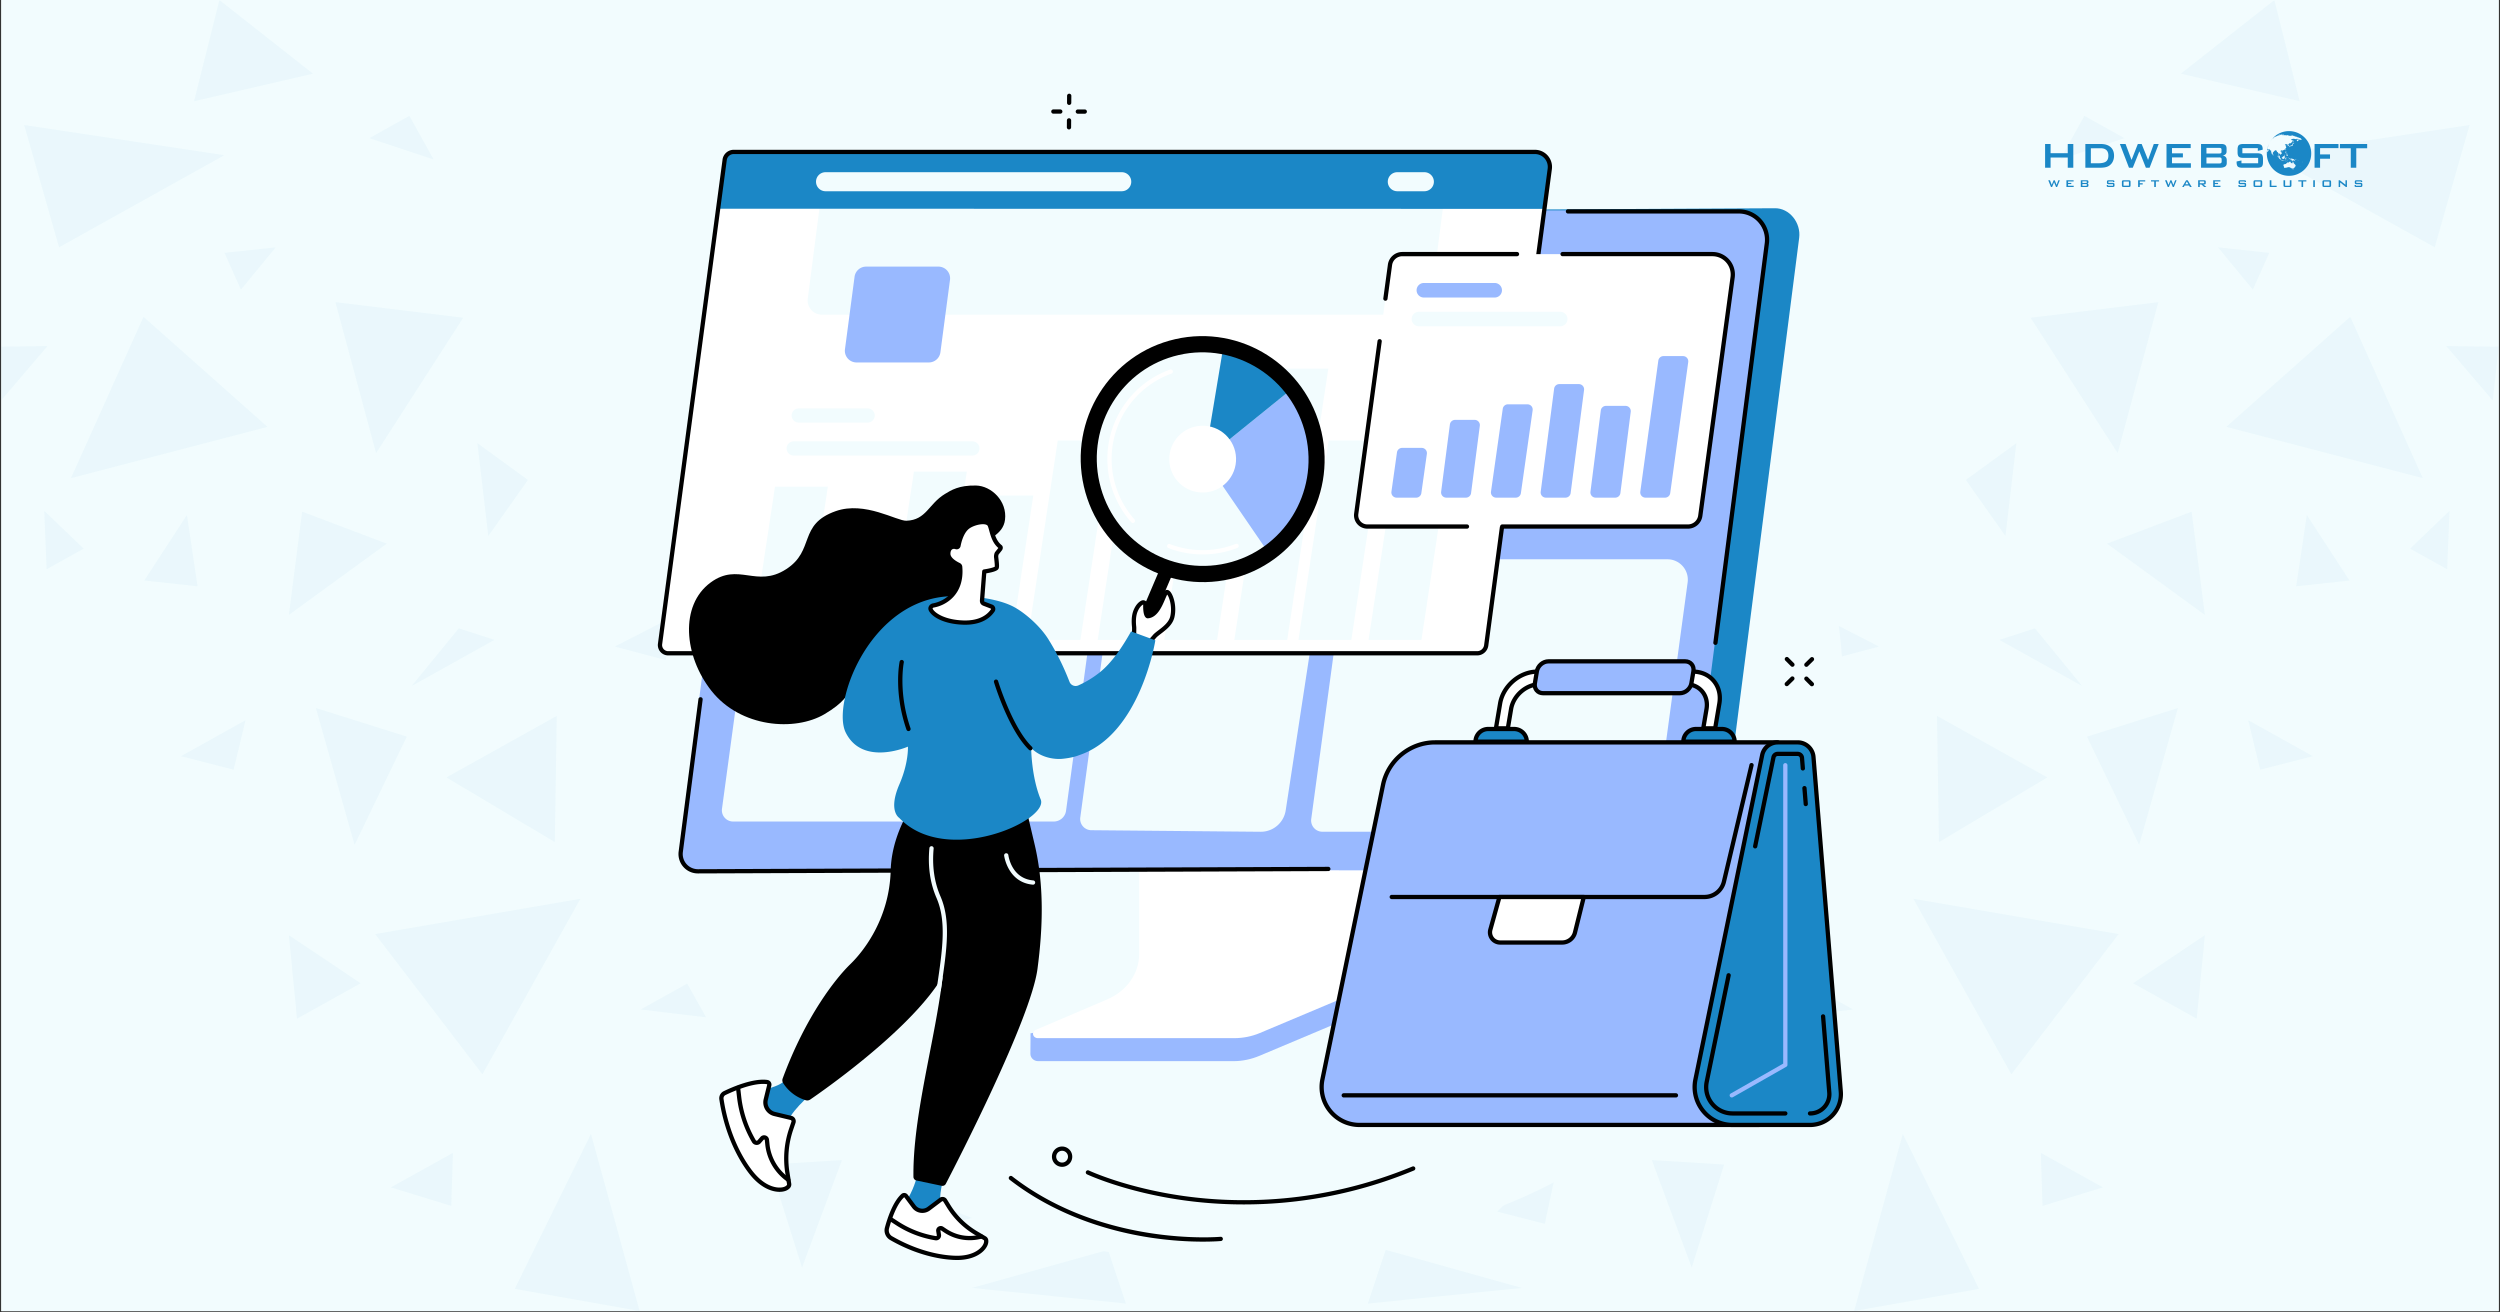 <svg xmlns="http://www.w3.org/2000/svg" width="1200" height="630" version="1.0" viewBox="0 0 900 472.5"><rect x="0" y="0" width="900" height="472.5" fill="#333333" stroke="none"/><defs><clipPath id="b"><path d="M.477 0h899.046v472H.477Zm0 0"/></clipPath><clipPath id="c"><path d="M.477 0H451v472H.477Zm0 0"/></clipPath><clipPath id="f"><path d="M.477 0h450.285v472H.477Zm0 0"/></clipPath><clipPath id="h"><path d="M.477 124H18v21H.477Zm0 0"/></clipPath><clipPath id="i"><path d="M418 414h32.762v16H418Zm0 0"/></clipPath><clipPath id="g"><path d="M0 0h451v472H0z"/></clipPath><clipPath id="e"><path d="M0 0h451v472H0z"/></clipPath><clipPath id="j"><path d="M446 0h453.523v472H446Zm0 0"/></clipPath><clipPath id="m"><path d="M434 124h19.516v21H434Zm0 0"/></clipPath><clipPath id="n"><path d="M.992 414H34v16H.992Zm0 0"/></clipPath><clipPath id="l"><path d="M0 0h454v472H0z"/></clipPath><clipPath id="o"><path d="M737 64h5v3.43h-5Zm0 0"/></clipPath><clipPath id="p"><path d="M743 64h4v3.43h-4Zm0 0"/></clipPath><clipPath id="q"><path d="M749 64h3v3.43h-3Zm0 0"/></clipPath><clipPath id="r"><path d="M758 64h4v3.43h-4Zm0 0"/></clipPath><clipPath id="s"><path d="M763 64h4v3.43h-4Zm0 0"/></clipPath><clipPath id="t"><path d="M769 64h4v3.43h-4Zm0 0"/></clipPath><clipPath id="u"><path d="M774 64h4v3.43h-4Zm0 0"/></clipPath><clipPath id="v"><path d="M779 64h5v3.43h-5Zm0 0"/></clipPath><clipPath id="w"><path d="M785 64h5v3.43h-5Zm0 0"/></clipPath><clipPath id="x"><path d="M791 64h4v3.43h-4Zm0 0"/></clipPath><clipPath id="y"><path d="M796 64h4v3.43h-4Zm0 0"/></clipPath><clipPath id="z"><path d="M805 64h4v3.43h-4Zm0 0"/></clipPath><clipPath id="A"><path d="M811 64h4v3.43h-4Zm0 0"/></clipPath><clipPath id="B"><path d="M817 64h3v3.43h-3Zm0 0"/></clipPath><clipPath id="C"><path d="M822 64h3v3.43h-3Zm0 0"/></clipPath><clipPath id="D"><path d="M827 64h4v3.43h-4Zm0 0"/></clipPath><clipPath id="E"><path d="M832 64h2v3.43h-2Zm0 0"/></clipPath><clipPath id="F"><path d="M836 64h4v3.43h-4Zm0 0"/></clipPath><clipPath id="G"><path d="M841 64h4v3.43h-4Zm0 0"/></clipPath><clipPath id="H"><path d="M847 64h4v3.43h-4Zm0 0"/></clipPath><clipPath id="I"><path d="M736.223 51H747v10h-10.777Zm0 0"/></clipPath><clipPath id="J"><path d="M842 51h10.348v10H842Zm0 0"/></clipPath><clipPath id="K"><path d="M816 47.2h17V64h-17Zm0 0"/></clipPath><mask id="d"><g filter="url(#a)"><path fill-opacity=".04" d="M-90-47.25H990v567H-90z"/></g></mask><mask id="k"><g filter="url(#a)"><path fill-opacity=".04" d="M-90-47.25H990v567H-90z"/></g></mask><filter id="a" width="100%" height="100%" x="0%" y="0%"><feColorMatrix color-interpolation-filters="sRGB" values="0 0 0 0 1 0 0 0 0 1 0 0 0 0 1 0 0 0 1 0"/></filter></defs><g clip-path="url(#b)"><path fill="#fff" d="M.477 0h899.046v472H.477Zm0 0"/><path fill="#f2fcfe" d="M.477 0h899.046v472H.477Zm0 0"/></g><g clip-path="url(#c)" mask="url(#d)"><g clip-path="url(#e)"><g clip-path="url(#f)"><g clip-path="url(#g)"><path fill="#1b87c6" d="m113.73 254.902 13.922 49.227 18.786-38.938ZM135.063 336.27l38.605 50.453 35.258-63.149ZM51.664 114.066l-26.098 58.055 70.7-18.457ZM212.746 408.246l-27.418 55.738 44.93 7.977ZM108.773 184.203l-4.765 37.14 35.207-25.624ZM8.715 45.02 21.27 89.008l59.468-33.133ZM80.832 91.035l5.902 13.215 12.504-15.195ZM51.95 208.98l19.16 2.079-3.82-25.63ZM165.172 226.207l-16.942 20.719 29.735-16.567ZM88.383 259.293l-23.219 12.93 18.926 4.863ZM120.762 108.781l14.629 54.324 31.34-48.707ZM200.43 257.734l-.707 45.403-38.985-23.266ZM291.992 354.348l-7.504 23.644 23.785-13.262ZM163.05 415.04l-.613 19.07-21.71-6.657ZM104.008 336.695l25.816 17.274-22.89 12.742ZM78.992.04l33.653 26.48-42.762 9.91Zm0 0"/><g clip-path="url(#h)"><path fill="#1b87c6" d="M-1.762 124.828.363 144.18l16.707-19.586Zm0 0"/></g><path fill="#1b87c6" d="m132.984 49.738 23.078 7.645-8.683-15.668ZM30.098 197.512l-14.16-13.594.851 21.004ZM255.223 303.941l-14.536-8.828 17.368 26.809ZM221.336 232.766l36.719 9.722-12.364-22.226ZM171.875 159.566l3.918 33.368 14.254-20.153ZM302.75 274.113l.426 47.196 47.715-16.946ZM247.39 354.11l6.798 12.128-23.504-2.832ZM335.695 358.074l14.63 28.602 15.152-36.906ZM277.078 419.242l11.656 37.047 14.348-38.652ZM341.64 440.574l17.087-4.39-22.985-23.172ZM383.648 397.246l15.622-16.375-1.133 23.93ZM398.89 449.965l-48.94 13.687 55.359 5.618Zm0 0"/><g clip-path="url(#i)"><path fill="#1b87c6" d="m419.469 414.664-.801 15.242 32.094-12.035Zm0 0"/></g></g></g></g></g><g clip-path="url(#j)" mask="url(#k)"><g clip-path="url(#l)" transform="translate(446)"><path fill="#1b87c6" d="m338.023 254.902-13.921 49.227-18.786-38.938ZM316.691 336.27l-38.605 50.453-35.258-63.149ZM400.09 114.066l26.098 58.055-70.7-18.457ZM239.008 408.246l27.418 55.738-44.93 7.977ZM342.98 184.203l4.766 37.14-35.207-25.624ZM443.04 45.02l-12.556 43.988-59.468-33.133ZM370.922 91.035l-5.902 13.215-12.504-15.195ZM399.805 208.98l-19.16 2.079 3.82-25.63ZM286.582 226.207l16.941 20.719-29.734-16.567ZM363.371 259.293l23.219 12.93-18.926 4.863ZM330.992 108.781l-14.629 54.324-31.34-48.707ZM251.324 257.734l.707 45.403 38.985-23.266ZM159.762 354.348l7.504 23.644-23.786-13.262ZM288.703 415.04l.613 19.07 21.711-6.657ZM347.746 336.695 321.93 353.97l22.89 12.742ZM372.762.04l-33.653 26.48 42.762 9.91Zm0 0"/><g clip-path="url(#m)"><path fill="#1b87c6" d="m453.516 124.828-2.125 19.352-16.707-19.586Zm0 0"/></g><path fill="#1b87c6" d="m318.77 49.738-23.082 7.645 8.687-15.668ZM421.656 197.512l14.16-13.594-.851 21.004ZM196.531 303.941l14.535-8.828-17.367 26.809ZM230.418 232.766l-36.719 9.722 12.363-22.226ZM279.879 159.566l-3.918 33.368-14.254-20.153ZM149.004 274.113l-.426 47.196-47.715-16.946ZM204.363 354.11l-6.797 12.128 23.504-2.832ZM116.059 358.074l-14.63 28.602-15.152-36.906ZM174.676 419.242 163.02 456.29l-14.348-38.652ZM110.113 440.574l-17.086-4.39 22.985-23.172ZM68.105 397.246l-15.62-16.375 1.132 23.93ZM52.863 449.965l48.942 13.687-55.36 5.618Zm0 0"/><g clip-path="url(#n)"><path fill="#1b87c6" d="m32.285 414.664.8 15.242L.993 417.871Zm0 0"/></g></g></g><g clip-path="url(#o)"><path fill="#1b87c6" d="m738.355 67.316-.98-2.421h.617l.63 1.687.679-1.687h.402l.676 1.687.621-1.687h.531l-.968 2.421h-.399l-.7-1.71-.702 1.71Zm0 0"/></g><g clip-path="url(#p)"><path fill="#1b87c6" d="M743.914 67.316v-2.421h2.582v.43h-1.988v.527h1.16v.418h-1.16v.597h2.02v.453h-2.614Zm0 0"/></g><g clip-path="url(#q)"><path fill="#1b87c6" d="M749.086 67.316v-2.421h2.164q.304.002.438.109.133.112.132.36v.292q0 .165-.105.27a.53.53 0 0 1-.305.144.54.54 0 0 1 .317.157q.11.118.109.304v.313a.39.39 0 0 1-.188.355q-.182.122-.558.121h-2.004Zm1.894-2.027h-1.316v.574h1.316q.154 0 .207-.043c.04-.023.055-.07.055-.132v-.231q.001-.092-.05-.133-.053-.035-.212-.035m0 .973h-1.316v.62h1.316q.17.001.227-.05.06-.046.059-.168v-.184q0-.121-.059-.168-.057-.051-.227-.05m0 0"/></g><g clip-path="url(#r)"><path fill="#1b87c6" d="M760.68 65.328h-1.657v.512h1.567q.37 0 .5.12.129.118.129.45v.336q0 .33-.13.453-.133.122-.495.121h-1.563q-.375 0-.504-.12c-.09-.079-.132-.235-.132-.454v-.07l.52-.098v.29h1.773v-.555h-1.563q-.37-.002-.5-.122c-.086-.082-.129-.23-.129-.453v-.273q0-.327.129-.45.13-.119.5-.12h1.43c.242 0 .41.043.5.117q.134.117.133.41v.058l-.508.11Zm0 0"/></g><g clip-path="url(#s)"><path fill="#1b87c6" d="M763.883 65.465q0-.33.129-.45c.086-.078.25-.12.5-.12h1.863q.37 0 .5.12.124.12.125.45v1.281q0 .33-.129.453-.133.122-.5.121h-1.863q-.367 0-.5-.12c-.082-.079-.125-.235-.125-.454Zm.586 1.387h1.941V65.34h-1.941Zm0 0"/></g><g clip-path="url(#t)"><path fill="#1b87c6" d="M769.723 67.316v-2.421h2.558v.433h-1.965v.633h1.059v.45h-1.059v.905Zm0 0"/></g><g clip-path="url(#u)"><path fill="#1b87c6" d="M776.11 65.328v1.988h-.59v-1.988h-1.16v-.433h2.913v.433Zm0 0"/></g><g clip-path="url(#v)"><path fill="#1b87c6" d="m780.39 67.316-.98-2.421h.613l.633 1.687.676-1.687h.406l.672 1.687.621-1.687h.535l-.968 2.421h-.403l-.695-1.71-.703 1.71Zm0 0"/></g><g clip-path="url(#w)"><path fill="#1b87c6" d="m785.578 67.316 1.43-2.421h.566l1.453 2.421h-.66l-.304-.53h-1.594l-.305.53Zm1.145-.972h1.101l-.562-1.008Zm0 0"/></g><g clip-path="url(#x)"><path fill="#1b87c6" d="M791.336 67.316v-2.421h2.172q.3.002.43.109.135.112.136.36v.57q-.001.251-.136.355-.13.11-.43.11h-.332l1.144.917h-.843l-1.008-.918h-.555v.918Zm1.918-2.004h-1.34v.672h1.34c.105 0 .172-.015.21-.046.04-.032.06-.079.06-.153v-.277c0-.074-.02-.121-.06-.153q-.052-.042-.21-.043m0 0"/></g><g clip-path="url(#y)"><path fill="#1b87c6" d="M796.75 67.316v-2.421h2.582v.43h-1.992v.527h1.16v.418h-1.16v.597h2.023v.453h-2.613Zm0 0"/></g><g clip-path="url(#z)"><path fill="#1b87c6" d="M808.063 65.328h-1.657v.512h1.567q.37 0 .5.12.129.118.129.45v.336q0 .33-.13.453-.134.122-.495.121h-1.563q-.375 0-.504-.12c-.09-.079-.133-.235-.133-.454v-.07l.52-.098v.29h1.773v-.555h-1.562q-.37-.002-.5-.122c-.086-.082-.13-.23-.13-.453v-.273q0-.327.13-.45.13-.119.5-.12h1.43c.242 0 .41.043.5.117q.133.117.132.41v.058l-.508.11Zm0 0"/></g><g clip-path="url(#A)"><path fill="#1b87c6" d="M811.266 65.465q0-.33.129-.45.126-.119.5-.12h1.863c.25 0 .414.039.5.12q.124.12.125.45v1.281q0 .33-.13.453-.132.122-.5.121h-1.862q-.367 0-.5-.12c-.082-.079-.125-.235-.125-.454Zm.586 1.387h1.945V65.34h-1.945Zm0 0"/></g><g clip-path="url(#B)"><path fill="#1b87c6" d="M817.105 67.316v-2.421h.594v1.972h1.89v.453h-2.484Zm0 0"/></g><g clip-path="url(#C)"><path fill="#1b87c6" d="M822.648 64.895v1.972h1.68v-1.972h.594v1.851c0 .219-.047.371-.133.45q-.135.12-.504.12h-1.594q-.368 0-.496-.12-.134-.119-.133-.454v-1.851h.586Zm0 0"/></g><g clip-path="url(#D)"><path fill="#1b87c6" d="M829.133 65.328v1.988h-.586v-1.988h-1.164v-.433h2.918v.433Zm0 0"/></g><g clip-path="url(#E)"><path fill="#1b87c6" d="M832.77 64.895h.582v2.421h-.582Zm0 0"/></g><g clip-path="url(#F)"><path fill="#1b87c6" d="M836.078 65.465q0-.33.129-.45.127-.119.5-.12h1.863q.376 0 .5.12t.125.45v1.281q0 .33-.129.453c-.086.082-.254.121-.496.121h-1.867q-.368 0-.496-.12c-.086-.079-.129-.235-.129-.454Zm.586 1.387h1.941V65.34h-1.94Zm0 0"/></g><g clip-path="url(#G)"><path fill="#1b87c6" d="M841.918 67.316v-2.421h.406l2.043 1.609v-1.61h.531v2.422h-.406l-2.039-1.632v1.632Zm0 0"/></g><g clip-path="url(#H)"><path fill="#1b87c6" d="M849.91 65.328h-1.656v.512h1.566c.25 0 .414.039.5.12q.13.118.13.45v.336q0 .33-.13.453-.134.122-.496.121h-1.562q-.375 0-.504-.12c-.09-.079-.133-.235-.133-.454v-.07l.523-.098v.29h1.77v-.555h-1.559c-.25 0-.414-.043-.504-.122-.085-.082-.128-.23-.128-.453v-.273q0-.327.128-.45c.09-.078.254-.12.504-.12h1.426c.242 0 .41.043.5.117q.134.117.133.41v.058l-.508.11Zm0 0"/></g><g clip-path="url(#I)"><path fill="#1b87c6" d="M736.234 60.39v-8.554h1.977v3.32h6.18v-3.32h1.996v8.555h-1.996v-3.68h-6.18v3.68Zm0 0"/></g><path fill="#1b87c6" d="M750.73 60.39v-8.554h5.47q2.342 0 3.597 1.102 1.261 1.1 1.262 3.124 0 1.195-.493 2.157a3.74 3.74 0 0 1-1.382 1.508q-.555.35-1.38.507t-2.113.157Zm1.977-1.609h2.559q2.044-.001 2.898-.64.85-.639.852-2.114c0-.87-.235-1.535-.707-1.984q-.708-.675-2.09-.676h-3.512ZM766.434 60.39l-3.278-8.554h2.043l2.156 5.734 2.262-5.734H771l2.3 5.734 2.06-5.734h1.773l-3.285 8.555h-1.332l-2.344-5.918-2.371 5.918ZM779.938 60.39v-8.554h8.707v1.457h-6.727v1.91h3.926v1.457h-3.926v2.121h6.805v1.61ZM792.375 60.39v-8.554h7.285q1.007 0 1.457.398.452.394.453 1.262v1.043q.001.615-.379.984c-.254.247-.613.399-1.086.457q.732.1 1.13.528.398.426.398 1.117v1.09c0 .57-.207.988-.617 1.265q-.622.41-1.883.41Zm6.457-7.16h-4.512v2.04h4.512q.516 0 .715-.141c.129-.09.195-.246.195-.477v-.808q0-.334-.195-.473-.2-.14-.715-.14m0 3.446h-4.512v2.176h4.512q.563 0 .762-.168.2-.17.199-.602v-.645q0-.428-.2-.593-.198-.17-.761-.168M812.82 53.336h-5.566v1.836h5.3q1.249-.001 1.688.426.436.426.438 1.597v1.172c0 .778-.149 1.309-.438 1.594q-.44.429-1.687.43H807.3c-.832 0-1.39-.145-1.684-.43q-.438-.427-.437-1.594v-.234l1.746-.363v1.011h6.008v-1.949h-5.301q-1.237-.001-1.672-.43c-.293-.285-.434-.816-.434-1.593v-.946c0-.777.141-1.312.434-1.597q.435-.428 1.672-.426h4.824q1.2 0 1.656.41.452.415.453 1.469v.176l-1.746.414ZM833.246 60.39v-8.554h8.598v1.5h-6.617v2.25h3.578v1.562h-3.578v3.243Zm0 0"/><g clip-path="url(#J)"><path fill="#1b87c6" d="M848.258 53.367v7.024h-1.98v-7.024h-3.903v-1.531h9.8v1.531Zm0 0"/></g><path fill="#1b87c6" d="M821.137 62.688q.064.027.133.054h.003M821.285 62.746q.006.005.012.004Zm0 0"/><g clip-path="url(#K)"><path fill="#1b87c6" d="M824.055 47.2c-2.942 0-5.504 1.597-6.895 3.972.352-.598.79-1.14 1.293-1.613-.012.027-.039.07-.047.101-.008.024.035-.004.043.02 0 .015-.039.035-.039.05-.004.016-.129.094-.113.094.008.004-.059.074-.02.059.024-.02.094-.051.141-.094.031-.02.066-.055.066-.055.051-.02.043-.066.059-.105.008-.004.094-.031.16-.05.031-.009.043.042.055.034.015 0 .066-.023.027-.039a.2.2 0 0 0-.094-.011c-.043-.004-.144.058-.175.066-.028.004-.016-.043-.012-.047.094-.066.039-.062.027-.09v-.008l.02-.011a.8.8 0 0 0 .156-.118c.035.016-.062.094-.031.086.008-.004.18-.035.207-.05.012-.008-.09.011-.086 0 .004-.016-.078.007-.063-.004.075-.032.168-.09.223-.106.078-.023.102.004.145-.011.003-.008.191-.032.187-.04-.02-.015-.18.016-.18 0 .008-.015-.03-.03.004-.054.11-.055.371-.114.45-.133.035-.012.085-.008.109-.027.02-.024.023-.063.047-.078.261-.137.715-.239.824-.27-.047.07.387-.066.46-.09.102-.043.161-.074.34-.094.157-.015.223.004.247.036.144-.02.277-.04.422-.055.09 0 .113.035.152.043.008 0 .05-.02.059-.02.066.024.047.051.023.07-.082.063-.719.165-.8.208 0 0 .218.007.59-.102.027.016.062.02.179.023.097.004.148-.027.27-.023.077 0 .25-.008.327-.004.09.016-.078.035-.054.04.207.007.398.015.601.034 0-.027-.105-.05-.082-.062.02-.008.16-.016.2-.012.226.012.347.028.398.047.035.02-.09.02-.09.055 0 .02.07.031.117.058a.5.5 0 0 0 .223.082c.063 0 .078-.039.09-.062.129.012.207.043.316.05.192.016.184-.003.457.028.02-.059.11-.094.395-.059.281.04.312.051.523.11.102.027.106.062.18.101.082.04.46.117.578.14.215.048.274.083.336.165.234.059.45.117.652.188.024.007.297.187.227.097-.016-.023.031-.015.113.016s.16.07.235.105q.214.216.406.45c-.043-.008-.098-.028-.086.023.015.02.285.184-.067.059-.183-.063-.289.054-.445.015-.031-.008-.09-.047-.18-.066-.035-.008-.07.011-.113 0-.047-.008-.094-.051-.14-.043-.07.011-.133.05-.192.133-.023.043.07.023.078.046 0 .02.02.07 0 .11-.027.043-.09.074-.086.11.004.046-.144.03-.12.097-.145 0-.177.12-.239.18-.11-.075-.191-.356-.203-.438-.012-.102.105-.125.191-.14.102-.02.145-.087.211-.137.051-.04.137-.004.223-.02.086-.02.047-.062.047-.097.004-.028.05-.036.015-.047-.02-.012-.078-.008-.086-.008-.234.172-.336.008-.293-.004-.109-.031-.128-.027-.187-.04-.223-.038-.238.052-.274.169q-.088-.016-.183-.031c-.086-.016-.156-.051-.297-.075-.117-.015-.508-.07-.652-.066-.164.008-.442.129-.559.18-.082.039-.246.14-.246.199 0 .012.129.152.36.086.077-.02.218.164.226.238.004.059-.043.117-.063.145-.054.066-.027.101-.046.18a.45.45 0 0 1-.172.199c-.157.109-.364.44-.606.437-.133-.004-.144-.086-.144-.086-.102.05-.274.168-.332.254-.02.023-.098.055-.121.07a.23.23 0 0 1-.13.043c-.007.055.036.074.071.11.098.07.16.195.16.351 0 .094-.023.133-.086.149-.027.007-.137.02-.137.047-.05.011-.066.015-.085.035h-.067c0-.016.024-.04.027-.055-.015 0-.023-.027-.023-.04.004-.026.043-.081.043-.089 0-.02-.023-.05-.023-.07a.07.07 0 0 1-.043-.028v-.039c.035 0 .07-.03.07-.05-.004-.047-.067-.118-.117-.122-.032 0-.051.016-.063.016-.031 0-.039-.043-.043-.055.004-.039.047-.039.047-.062 0-.035-.015-.047 0-.066-.062-.008-.086-.036-.137-.04-.136 0-.203.098-.328.102.004-.059.082-.078.086-.125 0-.016-.054-.055-.082-.059-.047 0-.062.032-.07.04-.04.039-.137.085-.192.113-.062.031-.18.011-.187.074.004.035.078.043.09.05.05.032.031.106.086.145.035.02.086.008.113.008.02-.004.04-.125.063-.129.05.004.074.078.097.09.063.035.121-.004.16.035-.093.082-.226-.008-.27.102-.019.047-.128.062-.132.113 0 .055.09.094.117.102v.078h.008l-.004.004c.04.023.043.074.05.09.083.113.126.124.122.3-.004.121-.07.157-.07.25-.07.016-.188.184-.22.227-.042.086-.073.234-.179.234-.011.043-.043.063-.07.074-.125.07-.192.184-.402.184-.04 0 0 .02-.047.02-.004 0-.055.078-.055.078-.059.047-.168.011-.25.047-.035.015-.125.027-.156.058-.035.035.015.098-.035.098-.04-.004-.13-.168-.13-.184-.074-.039-.074.008-.148-.027-.09.137-.285.164-.293.355 0 .043.028.055.035.07.098.106.137.215.239.29.105.074.172.234.172.383 0 .101-.051.14-.051.218-.137.035-.149.082-.254.137-.05.027-.035.094-.09.094-.008 0-.012-.012-.012-.024v.035c0 .043-.086.106-.097.106s-.035-.066-.035-.086q-.001-.052.015-.063c-.012-.003-.027-.046-.027-.062-.063-.004-.14-.027-.145-.094-.086-.004-.047-.066-.09-.12-.058-.063-.109-.067-.18-.09l-.019-.06c-.011-.05-.058-.058-.101-.058-.035 0-.028.031-.024.047-.004.039-.043.098-.043.125-.004.133-.062.176-.07.289.004.129.121.086.121.211 0-.004-.008-.004-.008 0 .016.027.024.102.051.133.113.113.36.14.36.347 0 .043-.016.051-.016.079.004.074.062.097.082.148.02.055.02.07.043.117-.016 0-.043.004-.055.004s-.02.016-.031.016c-.043-.004-.051-.035-.07-.04a.54.54 0 0 1-.297-.304c-.04-.121-.047-.203-.094-.3-.031-.056-.055-.2-.125-.208-.04 0-.012.024-.05 0-.009 0 0-.02 0-.027-.005-.055.026-.102.038-.164h.008s.008.004.012 0c-.032-.02 0-.11 0-.153-.008-.183-.082-.37-.086-.504-.051-.003.02-.12-.02-.183-.008-.02-.047-.02-.054-.024-.02-.027-.016-.046-.036-.066-.07.07-.113.176-.222.176-.063 0-.051-.04-.051-.09 0-.055.02-.078.023-.121 0-.02-.02-.04-.023-.055-.027-.09-.05-.094-.094-.164-.05-.047-.094-.082-.125-.14-.027-.055-.02-.118-.031-.172-.016-.059-.078-.086-.137-.098-.008.129-.11.152-.207.156-.058 0-.054-.02-.086-.043-.027.063-.101.02-.113.055-.02.059-.012.105-.05.145-.067.078-.169.097-.227.164-.075.086-.133.168-.203.246-.024.035-.067.086-.086.09-.059.023-.13.007-.133.085.004.07.02.16.023.22-.004.097-.035.16-.035.23.008.035.012.074.016.101-.004 0-.012 0-.016.004 0 .008-.02.012-.031.012-.043.015-.031.113-.059.129-.039.02-.043.004-.058.039-.016.031-.016.078-.04.074-.027.004-.046-.02-.05-.039-.016 0-.024-.035-.028-.043-.027-.09-.062-.168-.086-.246-.011-.055-.054-.098-.07-.125-.023-.063-.008-.106-.035-.152-.02-.051-.023-.07-.035-.122a4 4 0 0 1-.059-.253c-.02-.075-.047-.145-.05-.215l-.004-.055h.003c0-.047.012-.059.016-.105 0-.059-.023-.102-.023-.153.004-.008.02-.039.02-.05-.009 0-.016.003-.024 0-.04.05-.051.136-.125.14-.09 0-.117-.113-.153-.164.024-.027.043 0 .067-.016.023-.011.023-.047.043-.058-.024-.008-.04-.004-.067-.004-.054 0-.12-.063-.148-.121-.024-.043-.031-.125-.063-.137-.027-.008-.039 0-.074 0-.031.004-.05.023-.086.023a.2.2 0 0 1-.062-.019c-.012.008-.016.02-.02.027l-.047-.008h-.011c-.043 0-.141-.03-.196-.023-.015 0-.062-.023-.066-.023-.02-.032-.012-.13-.05-.13-.02.005-.028.036-.044.055-.031.004-.039 0-.09.012-.027-.012-.035-.05-.05-.082-.02-.031-.047-.012-.059-.043-.008-.02.004-.043 0-.055q.069-.397.18-.777.022-.011.047-.027c.003-.016.003-.04.011-.055-.004-.004.008-.047.012-.07l.012-.059c.004-.015 0-.027 0-.039.015-.043.03-.09.047-.129.003-.004.007-.004.015-.008q.001-.018-.004-.03.218-.599.535-1.138a8.03 8.03 0 0 0-1.093 4.063c0 4.441 3.578 8.039 7.992 8.039 4.41 0 7.988-3.598 7.988-8.04.008-4.452-3.57-8.054-7.98-8.054m-3.961 1.288c.035-.011.074-.015.113-.027.004.004.004 0 .004.008-.05.008-.094.035-.117.02m.043.055c.008-.012.07-.023.09-.027.015 0 .093-.008.113-.012-.016.02-.11.043-.149.05-.023.005-.054.005-.054-.011m.351.121c-.015.004-.023 0-.027-.004q.034-.012.05-.02.024-.006.048-.007c-.012.015-.032.031-.07.031m-.02-.133c-.038.008-.109-.004-.152 0 .106-.035.141-.05.246-.078-.035.004-.113.02-.132.024-.09.02-.145.02-.215.027.133-.043.191-.094.344-.125.09-.016.129-.004.175.004-.03.008-.023.004-.035.008 0 .02-.008.011-.008.02-.004.007-.039.015-.066.026.035-.007.043-.007.066-.011.04-.008.051-.004.094-.008.02-.004.043-.012.067-.008.066-.015.062-.004.101 0-.035.016-.031.008-.031.028-.008.011-.05.019-.07.023.023-.004.05-.008.046.004-.003.012-.043.02-.074.023-.144.024-.242.024-.355.043m.743-.062c-.012 0-.117.02-.117.02-.063.007-.117.027-.184.038-.039.004-.05.008-.043-.007.008-.024.047-.02.063-.032.082-.031.125-.078.258-.093a.1.1 0 0 1 .042-.008c-.003.023.012.015-.015.023.023-.004.043-.015.062-.015.047-.008.184-.004.176.02-.004.026-.183.05-.242.054m.418-.032c-.043.004-.055-.007-.067-.007.079-.012.083-.008.114-.016-.004.012-.024.016-.047.023m.582.208q-.006.004-.012.003h.004l-.078.012c-.043.004-.078.004-.078-.012.004-.015.043-.02.082-.02.055 0 .078-.007.082.013-.004.004-.004.007-.008.007q.007-.002.008-.003m2.371-.055c-.004.008-.008.015-.031.012q-.025 0-.031-.012c.003-.012.015-.008.027-.016.008.004.023.004.031.012 0-.004.008 0 .008 0s-.004 0-.004.004q.006 0 0 0 .006 0 0 0m.445.144c-.004-.023.086-.011.098.012 0 .012-.031.012-.055.008-.039-.008-.043-.008-.043-.02m.246.094c-.066-.023-.144-.031-.214-.047q-.008.005-.016.004c.043-.012.09-.031.168-.015.094.011.164.039.172.07-.04-.008-.07-.008-.11-.012m.157-.105c-.032-.008-.067-.008-.094-.012-.027-.008-.043.004-.086 0a.2.2 0 0 1-.062-.023c-.032 0-.043.007-.07 0-.016 0-.044.007-.079 0-.031-.004-.047-.012-.062-.02-.024.004-.04.012-.075.012-.093-.012-.18-.04-.187-.07 0-.028.082-.04.152-.032.113.016.121.047.219.063q-.008-.036.055-.024c.062.004.27.059.343.078-.015.016-.054.016-.054.028m.504.101c-.086-.02-.246-.054-.254-.086q-.018-.008-.035-.015c.035.011.386.09.402.09q.03.006.035.019c0 .02-.094 0-.148-.008m1.796.75a.24.24 0 0 1-.093-.05 1 1 0 0 1 .093.027l.024.02c0 .007-.008.011-.024.003m-11.511 5.82q-.011-.118-.016-.23.005-.007.016-.008l.011.047c0 .059-.007.125-.011.192m.133-.273c-.008-.008-.016-.012-.02-.027.02-.012.008-.016.05-.016-.003.012-.003.04-.03.043m.265-.816c-.031 0-.05.015-.062.054-.008.043.008.102-.035.098-.028.004-.024.098-.06.102-.026 0-.05.054-.05.097-.05.016-.144.028-.144.098q-.001.019.004.031c-.028.028-.055.043-.082.059v-.164q.004-.436.062-.86c.012-.015.004-.047.031-.058-.004.011 0 .023-.004.035 0 .035-.011.066-.02.101 0 .047.016.063.063.063.114-.016.137-.145.211-.246l-.011.12c.02.099.054.106.117.138.02.007.015.058.035.078v-.004c.008.031.039.027.035.05-.004.087-.082.126-.09.208m1.7 1.656c-.055-.004-.094-.063-.094-.125-.004-.125.039-.215.039-.348.058.106.164.164.164.305.004.078-.043.172-.11.168m8.019-4.598c.012.004 0-.015.004-.023.004-.02.055-.016.058-.016-.003.016-.035.059-.062.059-.004 0-.004-.02 0-.02m-.176.035c.02 0 .047.004.059.004v.024c-.09-.008-.082.054-.14.05v-.015s.03-.066.081-.063m-.101 6.172c0 .047-.07.04-.075.067 0 .015.059.082.067.09.035.039.023.062.05.105.012.02.06.035.083.035.011.004.023.028.027.04.008.015.031.003.047.003.02.008.027.031.031.043.008.016.063.012.074.008-.023.02-.054.043-.054.066h-.024a.2.2 0 0 1-.066-.039c-.035.004-.07.004-.098.008-.058-.012-.137-.043-.137-.086 0-.012-.03-.023-.039-.027-.07-.074-.129-.172-.261-.172-.098.008-.094.07-.153.102.012.054-.023.074-.027.093a.6.6 0 0 1-.149.008c-.105 0-.125-.113-.226-.113-.012 0-.063.011-.063.027h-.086c-.027.004-.062-.004-.062-.027.004-.047.086-.07.105-.082-.054-.051-.027-.106-.046-.168-.016-.047-.125-.086-.168-.11a.9.9 0 0 0-.22-.035c-.062-.004-.081-.105-.152-.082.004-.011 0-.027.004-.039-.011.035-.039.074-.066.074-.008.004-.04 0-.04-.011-.023-.043 0-.055-.019-.09-.023-.031-.066-.024-.074-.047.063-.023.184-.023.215-.07h-.031a.3.3 0 0 1-.121.02.2.2 0 0 1-.055-.013c-.012-.003-.023-.027-.027-.035-.032-.058-.125-.031-.125-.09 0-.02.039-.035.058-.039.051.004.082-.066.157-.07.074 0 .12.066.199.082 0 .05-.004.094-.004.149 0 .015.035.035.062.035 0 .011.059.078.078.078.036 0 .075-.063.079-.07.035-.032.043-.036.101-.051.035-.016.086-.09.14-.098 0 .016.04.02.048.02.047.02.086.066.105.078.04 0 .082-.004.11-.004.011.012.05.027.066.031 0 0-.008-.004-.008-.008.004.004.012.008.012.012h.011v.004c.06.047.18.082.27.078.047 0 .07.055.113.05 0 .036.035.036.051.04.125.039.113.137.203.183.035.008.117-.039.11.047m-1.508-.008c0 .02-.02.04-.035.04 0 .039-.004.082-.028.082-.008 0-.023-.02-.023-.032 0-.039.043-.047.043-.066 0-.027.008-.066.027-.066.008.03.016.02.016.042m-.414.61c0 .016 0 .039-.004.055-.008 0-.031-.004-.04 0a.25.25 0 0 1-.124-.04c.078-.011.105-.019.168-.015m.183-5.496s.082-.047.082-.051c.078.023.09-.04.149-.04.094.009.043.13 0 .13-.035 0-.055-.024-.067-.028-.039.032-.047.086-.105.086-.016-.003-.027-.043-.024-.054-.027-.016-.03-.028-.035-.043m1.551-1.133a.14.14 0 0 1 .086-.043q-.004-.005-.008-.004c.004 0 .008.004.012.004h-.004l.012.008c-.012.02-.063.066-.094.062-.012 0-.012-.02-.004-.027m-.418-1.043c-.004-.016.012-.023.012-.035q.001-.024-.004-.055c.008 0 .02.004.027.004.004.055.04.09.059.125.02.04-.008.066.02.106q.002.033.003.062c-.004.027.024.066.035.078.036.067.09.13.118.2a.14.14 0 0 0-.082-.044c-.11-.007-.114.079-.11.153.004.07.09.105.121.156 0-.004-.007.004-.011 0-.012.004-.036-.023-.04-.031-.011 0-.03 0-.038-.004-.051 0-.047.062-.098.058-.008 0-.004-.07-.004-.082-.004-.05.012-.09.012-.129-.004-.039-.028-.042-.028-.082-.004-.039.016-.05.016-.082-.004-.058-.004-.113-.012-.164 0-.047-.062-.058-.062-.101-.012-.059.008-.13.066-.133m-.16 1.102c0-.008.004-.02 0-.024.008.004.023.016.031.016l-.008-.008c.012.004.032 0 .043.004.07 0 .09-.13.09-.168-.004-.008-.02-.024-.023-.035 0-.02.015-.032.023-.04.114.071.164.173.32.188.032.004.063-.015.083 0-.008.012-.02.024-.02.035 0 .016.035.043.047.047-.031.02-.059.028-.121.02-.086-.004-.11.07-.14.11-.067-.036-.106-.052-.18-.087-.008 0-.028.016-.028.024-.055-.004-.125-.04-.12.015 0 .035.065.04.081.051-.031.035-.066.016-.098.047h-.023c0-.031-.004-.059-.004-.078 0-.012-.02-.024-.02-.035-.003-.04.06-.063.067-.082m-1.094.98c.094-.055.13-.14.239-.133.093 0 .18.004.269.008.074 0 .106-.105.133-.105.004 0 .062-.086.07-.086-.008.007-.02.027-.02.039 0 .004.016.015.024.015.063 0 .07-.03.121-.043.09-.023.227-.164.223-.273 0-.02-.02-.027-.02-.04 0-.042.04-.124.094-.12.004 0 .004.043.05.011 0 0-.007 0-.01-.003-.009 0-.017-.028-.009-.032q.042.007.047.02c.016.027.012.05.012.07 0 .05.055.074.058.121 0 .059-.054.063-.05.106v.02c-.012.007-.028 0-.04.003-.038.016-.027.117-.023.156-.004.032-.043.051-.043.098 0 .031.012.05.02.066-.047.02-.051.055-.098.067-.016-.031 0-.04 0-.059-.058.032-.09.028-.11.082-.007 0-.019-.011-.023-.02h-.043c-.027.024-.058.044-.082.04-.09-.004-.093-.067-.125-.067-.011 0-.027.02-.027.028.004.011.043.058.043.062h-.043c-.031.004-.078.059-.098.09-.039-.004-.039-.039-.062-.039-.012 0 0-.02 0-.027.004-.016.015-.047.011-.059-.05-.016-.078-.035-.128-.039-.028 0-.032.031-.043.031-.036.016-.07 0-.094.008-.059.02-.133.047-.227.043-.03.004-.058-.004-.058-.016a.2.2 0 0 1 .062-.023m-.082.063c.035 0 .063.023.11.03.003.013-.004.036.003.04.016.004.032.02.043.027 0 .008-.003.028 0 .035-.011 0-.03.004-.043 0-.011.067-.046.176-.105.18-.012 0-.016-.027-.016-.035v.023c-.035-.008-.058-.05-.058-.062 0-.004.043-.055.043-.055l.015-.05c-.023-.008-.027-.036-.035-.048.004.008-.008.024 0 .032-.015 0-.043.011-.054.011-.016 0-.043-.027-.043-.039a1 1 0 0 1 .14-.09m-.176 4.558c.008.027.043.02.063.016.004 0 .012-.004.012-.004.007.035.05.047.05.074 0 .004-.02.008-.023.008-.063-.004-.086-.043-.148-.043-.032 0-.07.004-.098 0-.012 0-.074-.016-.074-.016 0-.015.023-.031.03-.035zm-.222-.625c.008.059.035.094.11.11 0 .019-.044.035-.044.054 0 .016.028.035.031.063a.4.4 0 0 1-.097.008v.03c.02.024.031.048.047.071-.043-.004-.055-.059-.055-.078 0-.016.004-.043 0-.055 0-.047-.031-.062-.031-.12.004-.032.015-.071.039-.083m-.086-.617c-.012.039-.067.062-.078.133a.4.4 0 0 1-.043-.09v.004c0-.008-.016-.024-.024-.031-.02.023-.043.035-.047.054-.004.028.047.04.043.082-.004.032-.035.059-.058.055-.008.004-.02-.023-.016-.031-.012.004-.039 0-.05 0-.063-.004-.11-.067-.098-.14q.007-.04.027-.044a.1.1 0 0 0-.012-.039l-.062-.004c-.004.008-.008.028-.004.035-.027 0-.043-.011-.047-.02-.004.009-.012.016-.016.02-.007-.004-.039-.035-.039-.035-.05.04-.058.168-.109.164-.04-.004.008-.078.012-.09 0-.007-.016-.03-.012-.039.004-.039.023-.062.04-.101.097 0 .085-.086.167-.082.063 0 .05.066.074.066h.028c.004-.031.027-.047.05-.05.008-.055.094-.044.106-.063.015-.028.02-.086.023-.094.035 0 .059.027.07.04.032.034.075.276.075.3m-.887 1.902c0-.035.055-.031.078-.027.078 0 .102.031.168.031s.086-.027.125-.039c-.031.055-.066.055-.125.078-.05-.004-.101 0-.152-.004-.031-.004-.094.004-.094-.039m.094.18c-.004.008-.024.027-.035.027h-.016c-.016 0-.027-.043-.027-.05-.043 0-.11-.008-.11-.047 0-.035.059-.024.078-.024.012.004.036 0 .043 0 .004.059.063.043.067.094m.222-.805c-.003.004-.015.016-.019.024 0 .02.047.07.059.074-.004.047-.09.043-.09.086-.016 0-.043-.004-.059 0 .004-.012 0-.027 0-.04 0-.05-.062-.073-.066-.124a1 1 0 0 0 .02-.086h-.036c-.027 0-.062.027-.062.047 0 .054.039.082.039.136 0 .016-.02.16-.063.16-.035 0-.07-.035-.07-.054 0-.063.004-.129 0-.195-.024-.004-.082-.004-.082-.055 0-.09.043-.125.074-.223.004-.011.04-.043.04-.062 0-.098.05-.23.16-.235q.15.028.296.055h.035c.024-.027.082-.062.133-.098h.027c0 .012-.011.036-.023.036-.016.062-.043.132-.125.132-.059-.004-.094-.027-.148-.03-.063 0-.09.015-.164.01-.07-.003-.137-.019-.137.067 0 .059.023.14.086.14.02 0 .035-.023.047-.038a.03.03 0 0 1-.008.015 1.5 1.5 0 0 1 .258-.074v.035c-.102.028-.11.121-.227.118 0 .015.086.168.106.18m-.425.657h-.04l-.03-.016c-.047.012-.063.035-.102.035-.035 0-.086-.016-.086-.027 0-.043.043-.043.07-.04.04 0 .067.012.082.02 0-.008 0-.023.004-.035a1 1 0 0 0 .102.004c-.004.031-.008.055 0 .059m.191-2.743c.012.004.035 0 .047 0 .05.035.102.028.11.075.003.03-.032.078-.044.078-.027-.004-.113-.153-.113-.153m.5 2.79c.008-.005.016-.032.02-.036.047-.039.226-.058.27-.031-.048.055-.184.094-.255.09-.015.004-.004.043-.011.05-.024.02-.094.067-.141.067-.012 0-.031-.023-.031-.035.004-.09.082-.086.148-.106m.25-.626c-.02-.004-.074-.054-.074-.078.004-.05.117-.02.117.024.004.008-.031.05-.043.054m-.379-1.824a.05.05 0 0 1 .063.047c-.008.047-.063.07-.07.125-.005.031.019.035.015.05 0 .009-.023.02-.027.02-.016 0-.09-.082-.09-.105.004-.008.035-.024.047-.02 0-.011.047-.113.062-.117m-.008-.152a.4.4 0 0 0 .008-.059h.043c.008.04.063.047.059.102-.004.015-.047-.028-.043-.043-.02-.004-.051 0-.067 0m-.171.219c.007-.07 0-.153.003-.18 0-.004.024-.02.032-.02l.015.016c.035.016.114.04.114.063-.016.07-.121.097-.164.12m-.012-.38c.008-.003.039-.003.043 0-.008.005-.04.008-.043 0m.254.477c.004-.02.035-.043.05-.058.016.007.047.011.06.004-.009.043-.044.078-.087.078-.004 0-.023-.016-.023-.024m.117-.37c.039 0 .074.015.098.019 0 .008 0 .027-.004.039.004 0 .02.004.027 0 0 .015-.008.062-.008.062s.028.035.031.035c-.007.016-.023.04-.027.051h-.066c0 .035.015.074.027.078 0 .008 0 .02-.004.024-.008 0-.031-.004-.039 0-.035-.004-.035-.04-.016-.055 0-.008 0-.02.004-.027-.035 0-.062-.043-.066-.051 0-.008.004-.02.004-.023h.062c.004 0 .024-.016.024-.024.008-.059-.09-.094-.094-.117.012 0 .035-.012.047-.012m-.055.214c-.011.07-.07.09-.078.152h-.023c.02-.047.05-.082.062-.152zm-.554-1.547c.003-.09.105-.254.171-.258.125.016.008.371-.101.38-.094-.005-.074-.06-.07-.122m.023.848a.25.25 0 0 0 .043-.117c.008-.047-.008-.082-.004-.13.008-.038.027-.077.055-.077.05.003.031.074.074.074.031 0 .05-.031.066-.035 0 .004.004.011.004.02 0 .007.004.019.008.026-.008.051.043.11.035.18-.015.086-.094.09-.105.176-.008.059.039.16.09.18v-.02c.004-.012.035-.031.054-.027.055.004.067.09.086.094.016 0 .031-.028.047-.032.004.004.02.008.024.008-.004.02-.032.035-.032.047 0 .008.024.004.032.004-.004.031.027.047.05.047 0 .008-.004.023-.004.031s-.015.027-.02.027c-.01-.004-.019-.027-.019-.035-.023-.047-.125-.086-.148-.12-.027.03-.012.05-.008.073-.062-.004-.05-.09-.121-.09-.027-.003-.059.02-.078.02-.031 0-.063-.043-.059-.055a.08.08 0 0 1 .032-.043c.003-.007.003-.03.007-.039h-.027c-.008.008-.027.028-.035.028-.016 0-.094-.055-.094-.075.012-.07.004-.148.047-.14m-.113.722c.011-.015.02-.046.03-.05-.007.039.02.054.032.062-.012.012-.031.024-.047.024-.015.03-.058.043-.086.039-.03.09-.125.14-.183.168-.008 0-.024-.004-.031-.004.066-.114.222-.157.285-.239m-1.297-1.054c0-.016-.016-.059 0-.059.031 0 .164-.09.215-.094.015 0 .047.04.047.059 0 .055-.114.168-.18.172q-.088-.007-.082-.078m.18 2.176c.132.003.113-.125.175-.184.028-.027.07-.027.117-.035.067-.012.067-.055.102-.09-.012-.012.027-.05.027-.05.028-.013.028-.024.043-.032.012 0 .02-.027.028-.031.039-.035.14-.024.156-.047.035-.074.129-.23.2-.23.077 0 .066.042.066.109.003.09.18.039.18.129 0 .035-.095.02-.095.046 0 .008.012.024.016.024a2 2 0 0 1-.125.059l.016.035c-.008.004-.032.02-.032.03.004.067.118.274.196.282-.012.063-.047.043-.094.04-.012.003-.035.003-.043.007-.008.012-.016.031-.023.043-.02.09-.055.113-.055.188-.055.007-.094.074-.094.093 0 .028.02.043.02.059 0 .035-.051.094-.051.14-.066.012-.074.063-.133.06a.053.053 0 0 1-.055-.06c-.07-.015-.113-.07-.187-.07-.035 0-.055.043-.106.043-.007-.004-.023-.023-.03-.023-.009-.004-.009-.051-.009-.063-.035-.004-.062.02-.09.02-.156-.012-.093-.145-.144-.235 0-.004 0-.015.004-.02-.008-.015-.04-.023-.055-.027a.6.6 0 0 1-.066-.175c-.008-.07.082-.04.14-.035m.792 1.207c-.003.02-.023.039-.043.039-.007 0-.03-.02-.03-.028 0-.011-.005-.031 0-.043.007 0 .027 0 .034.004.016-.004.028.02.04.028m-1.035-.735c.008 0 .028.02.035.02-.003.027-.023.05-.043.047-.019 0-.03-.036-.035-.047v-.024a.2.2 0 0 0 .043.004m-.258-.148c.024.062.051.14.106.144.004.012.004.032.008.043-.008 0-.024 0-.031-.004-.02 0-.04-.023-.055-.027a.3.3 0 0 1-.028-.059c-.023-.035-.085-.023-.085-.05 0-.012.062-.047.086-.047m-.894-.242a.4.4 0 0 1-.074-.094h-.004a.03.03 0 0 0 .02-.008c.023.02.085.102.058.102m.074.171c0-.003-.004-.011 0-.015.008 0 .024-.004.031 0 0 .008-.003.015 0 .02.024.035.043.054.043.097-.015-.008-.074-.078-.074-.102m.59.47c-.082-.083-.152-.114-.23-.196a.7.7 0 0 1-.16-.258.5.5 0 0 0-.075-.105c-.008 0-.008-.032-.012-.04-.003-.007-.058-.015-.062-.023a.7.7 0 0 1-.063-.148c-.03-.098-.12-.082-.148-.145q-.034-.065-.062-.125c-.02-.039-.063-.031-.094-.043s-.094-.129-.106-.172c0-.008-.004-.023 0-.031h.024c.039.004.05.027.078.043q.064-.001.129.004c.09.035.113.098.152.168.004.016.031.02.043.023.059.024.086.075.129.117.078.083.125.141.238.184.067.024.133.043.133.11a.04.04 0 0 1-.008.019h.032c.011.004.03.027.039.04l-.016.042c0 .055.031.07.078.07.004.09.05.114.098.16.023.028.086.04.086.083q-.001.094.004.171c-.043.02-.02.075-.02.114 0 .047-.086.054-.105.05-.016-.003-.098-.113-.102-.113m.719.37a.7.7 0 0 1-.227-.039c-.062-.023-.12.012-.168-.027-.043-.04-.07-.09-.136-.094.003-.008.082-.082.097-.078.012 0 .024.016.035.016.02.004.043-.024.063-.02.129.008.18.14.32.145.063 0 .07-.055.121-.055.09.004.114.074.192.078.043-.004.082-.012.125-.012h.035c-.008.016-.153.028-.156.024.05.043.101.054.175.058.02 0 .028.032.035.04.032.023.063-.004.102.011.04.012.043.028.066.035-.003.016-.039.043-.043.043-.042 0-.035-.031-.09-.031-.011 0-.003.031 0 .043a1.3 1.3 0 0 0-.445-.078c-.047-.008-.058-.05-.101-.059m3.02 2.762c.074-.031.074-.02.128-.008-.043.02-.097.024-.129.008m1.124.32c-.011.047-.125.168-.195.176-.098.016-.172-.129-.164-.172.008-.039.184-.023.187-.023.043-.008.106-.028.153-.043.004.027.027.023.02.062m.004-.086c-.027-.007-.027-.011-.023-.035.015 0 .035 0 .043-.004-.008.02-.016.024-.02.04m.719-1.043a.4.4 0 0 1-.086.18q-.005.037-.016.074c-.02.024-.015.035-.035.059-.078.086-.144.113-.195.207-.04.062-.121.148-.145.234-.07.114-.328.106-.382.22-.024 0-.157-.032-.16-.052-.079.016-.063.059-.149.07-.14.012-.352-.027-.344-.128.008-.04-.035-.063-.039-.098v-.012c-.027.016-.05.016-.078.024-.012 0-.031 0-.043.004.016-.02.027-.028.035-.055 0-.035-.015-.043-.031-.05-.004.007-.016.015-.012.023-.035.015-.043.062-.097.066-.016 0-.036-.008-.036-.023.098-.024.13-.157.13-.2-.07.055-.176.196-.258.2-.047 0-.028-.047-.028-.047-.027 0-.097-.125-.125-.153-.062-.05-.281-.07-.41-.07-.144.008-.172.047-.254.066-.203.051-.433.004-.476.137-.079.008-.145.02-.23.016-.063-.02-.063-.004-.106 0-.141-.004-.188.082-.364.074-.062 0-.242-.066-.25-.105 0-.04.09-.051.082-.118-.004-.082-.058-.125-.082-.18-.054-.128-.062-.167-.12-.288-.024-.043-.098-.063-.083-.11.008-.011.012-.027.02-.039a.2.2 0 0 0 .039.043c.008-.012 0-.027-.004-.043 0-.043-.05-.082-.05-.164-.005-.058-.005-.121-.009-.183 0-.028.032-.032.043-.04.004.012.004.028.008.036.078-.008.164-.082.207-.114.055-.039.195-.043.274-.05.148-.016.472-.102.48-.215v-.059c0-.031.012-.066.055-.086.023.035.047.051.062.07.047-.027.028-.078.047-.117.035.016.063.032.086.032.004-.102.082-.114.094-.192.117-.004.137-.066.226-.074.075.008.114.07.121.137a.13.13 0 0 1 .094-.04c.016 0 .055.024.059.028.027-.035.015-.063.015-.09.004-.05.067-.07.067-.125.004-.05.168-.086.238-.086.031 0 .067-.023.078-.023-.027-.032-.066-.043-.074-.086.145.054.219.097.371.097.055-.003.07-.027.117-.03.02-.005.078.034.078.058-.003.047-.062.05-.097.074a2 2 0 0 0-.063.18c0 .027.059.023.082.03.024.017.024.071.035.067.106.032.165.047.262.075.055.02.067.09.145.086.125-.008.16-.204.187-.29l.024-.316c.066-.047.05-.09.12-.129.009.102.048.16.071.227.012.05-.012.105.027.136.04.012.114.028.125.032.047.03.036.132.051.191.028.09.051.125.074.211.024.078.176.086.235.14.039.036.043.094.05.137.012.043.067.032.114.032-.012.125.113.16.172.21a.01.01 0 0 1-.008.008c.047.051.058.203.039.29m.062-2.199c-.07.02-.109.059-.187.067-.008.004-.04-.012-.055-.024.004.004.012.008.008.008l-.008-.008-.004-.004c-.03-.023-.09-.015-.093-.058.039-.004.078-.004.113-.008.008.004.043-.012.043-.012.058-.023.113-.027.152-.039.051-.035.04-.113.09-.117.02 0 .031.039.027.055-.007.082-.082.066-.086.14m.18-.16c-.004 0-.015.008-.02.004-.046-.008-.042-.035-.03-.074-.051-.024-.036-.063-.087-.094-.027-.016-.054-.02-.062-.043.07.023.098.063.14.11.028.027.063.015.063.07 0 .008-.008.023-.004.027m.223.227c-.012 0-.024-.016-.02-.028v-.027c-.043-.008-.05-.043-.043-.082.024.012.09.094.09.101 0 .012-.02.032-.027.036m.152.011c-.015-.011-.039-.02-.05-.03.003-.005.011-.005.015-.005 0 0 0-.004-.004-.004l.004.004c.027.012.05.012.066.035-.011 0-.023.004-.03 0m.2.106c-.032.004-.102-.02-.102-.059h.008q.006-.006.007-.012c.032.016.098.032.118.063q-.019.007-.032.008m.156.191c-.04.004-.09-.004-.086-.047q.076-.013.105.04c-.008.003-.012.007-.02.007m-.055-.191a.15.15 0 0 1 .086.105c-.035.004-.082-.082-.086-.105m.152.258c-.035 0-.047-.051-.043-.07.028.015.055.023.047.046 0 .008-.004.016-.004.024m.555 1.984q-.011.012-.027.023c-.004 0-.008 0-.004-.011.008-.004.011-.016.015-.02-.054.012-.058-.043-.058-.086.015.024.039 0 .074.024.016.015-.004.02.016.02-.004.007-.012.01-.016.019-.004.004-.004.02 0 .031m.754-1.54c-.02.024-.016.02-.043.024-.016.004-.059.008-.05-.007.01-.047.05-.063.077-.083.004.02.008.02.024.024-.004.016-.008.027-.008.043m.125-.167c-.031.023-.043.059-.078.066-.008 0-.012-.02-.008-.027.012-.043.074-.059.094-.066-.004.007-.004.02-.008.027m0 0"/></g><path fill="#f2fcfe" d="M331.531 47.574C417.547.02 532.781 49.426 592.828 104.2c17.152 15.64 58.742 54.676 68.567 117.239 12.199 77.71-26.508 174.816-119.325 212.195-95.175 38.324-214.73 20.219-266.898-47.246-48.793-63.098-35.457-155.317-31.969-181.86 4.094-31.136 16.266-117.109 88.328-156.953"/><path fill="#99b9ff" d="m501.941 276.676-82.753.52c-.536 0-.715.5-.715.976v70.406c0 6.738-47.016 24.254-47.473 23.363l-.059 7.454c-.003 1.386 1.215 2.617 2.77 2.617h70.437c3.223 0 6.403-.719 9.317-1.942l38.148-16.062c6.867-2.89 11.2-9.102 11.2-15.88v-70.476c0-.476-.336-.976-.872-.976"/><path fill="#fff" d="M410.094 273.094v70.422c0 6.941-4.469 13.27-11.489 16.261l-25.73 10.985c-1.684.718-1.11 2.972.754 2.972h70.703c3.184 0 6.32-.629 9.2-1.84l28.511-12.003c7.07-2.98 11.582-9.329 11.582-16.305v-70.492c0-.29-.262-.52-.586-.52h-82.36c-.324 0-.585.23-.585.52"/><path fill="#1b87c6" d="m255.89 312.477 356.688.8c3.117 0 6.23-2.343 6.629-5.445l28.496-222.215c.692-5.41-3.5-10.789-8.879-10.652l-352.547 1.863z"/><path fill="#99b9ff" d="M624.82 75.742c6.137 0 11.676 6.223 10.89 12.32L607.57 307.77c-.394 3.105-3.718 5.73-6.84 5.73l-350.37-.57c-3.743 0-6.243-3.106-5.762-6.825l29.14-223.78c.399-3.102 2.45-6.583 5.57-6.583z"/><path d="M617.555 232.172q-.052.001-.098-.004a.77.77 0 0 1-.664-.86l18.508-143.796a9.47 9.47 0 0 0-2.278-7.45 9.4 9.4 0 0 0-7.05-3.19h-61.5a.77.77 0 0 1-.766-.77c0-.426.344-.77.766-.77h61.5c3.136 0 6.129 1.356 8.203 3.715a10.97 10.97 0 0 1 2.644 8.66l-18.504 143.797a.764.764 0 0 1-.761.668M251.227 314.438c-2.004 0-3.91-.86-5.235-2.368a7 7 0 0 1-1.683-5.515l7.129-54.899a.763.763 0 0 1 .859-.66c.422.05.719.438.664.86l-7.129 54.898a5.46 5.46 0 0 0 1.316 4.305 5.43 5.43 0 0 0 4.075 1.843l226.968-.847c.426 0 .77.343.77.765 0 .426-.34.77-.766.774z"/><path fill="#f2fcfe" d="M484.195 205.254a4.476 4.476 0 0 1 4.438-3.91H600.28c4.426 0 7.84 3.894 7.274 8.293l-11.64 85.875a4.475 4.475 0 0 1-4.435 3.91H476.05a4.042 4.042 0 0 1-4.007-4.578zM272.066 201.582a4.476 4.476 0 0 1 4.434-3.91h111.652c4.422 0 7.84 3.894 7.274 8.293L383.78 291.84a4.47 4.47 0 0 1-4.433 3.91h-115.43a4.04 4.04 0 0 1-4.004-4.574zM401.055 204.703a4.476 4.476 0 0 1 4.433-3.91l62.301-.625c4.758-.047 8.43 4.184 7.707 8.887l-12.644 82.68a9.08 9.08 0 0 1-9.051 7.702l-60.895-.562a4.044 4.044 0 0 1-4.008-4.578z"/><path fill="#fff" d="M260.871 57.566a3.29 3.29 0 0 1 3.258-2.87H552.57c3.25 0 5.762 2.863 5.344 6.09l-22.879 171.527a3.29 3.29 0 0 1-3.262 2.87H240.56a2.964 2.964 0 0 1-2.942-3.359z"/><path fill="#f2fcfe" d="M509.977 113.285H295.875c-3.098 0-5.488-2.726-5.078-5.797l6.758-52.246h224.441l-6.937 53.594a5.124 5.124 0 0 1-5.082 4.45"/><path fill="#1b87c6" d="M552.57 54.695c3.25 0 5.762 2.864 5.344 6.09l-2.473 14.403-297.351-.047 2.781-17.575a3.29 3.29 0 0 1 3.258-2.87z"/><path fill="#99b9ff" d="M334.375 130.484h-26.02a4.203 4.203 0 0 1-4.168-4.757l3.454-26.094a4.21 4.21 0 0 1 4.171-3.653h26.016a4.21 4.21 0 0 1 4.172 4.762l-3.453 26.09a4.21 4.21 0 0 1-4.172 3.652"/><path fill="#f2fcfe" d="M407.227 65.852a3.43 3.43 0 0 0-3.403-3.86H297.195a3.428 3.428 0 1 0 0 6.856h106.63a3.43 3.43 0 0 0 3.402-2.996M516.172 65.852a3.428 3.428 0 0 0-3.402-3.86h-9.739a3.424 3.424 0 0 0-3.398 2.992 3.424 3.424 0 0 0 3.398 3.864h9.739a3.43 3.43 0 0 0 3.402-2.996M350.129 163.996h-64.473a2.556 2.556 0 0 1 0-5.11h64.473a2.556 2.556 0 0 1 0 5.11M312.422 152.133h-24.879a2.554 2.554 0 1 1 0-5.11h24.879a2.556 2.556 0 0 1 0 5.11"/><path d="M260.871 57.563h.008Zm3.262-2.102a2.52 2.52 0 0 0-2.496 2.203v.004l-23.258 174.258a2.2 2.2 0 0 0 .523 1.742c.418.477 1.024.75 1.657.75H531.78a2.53 2.53 0 0 0 2.496-2.203L557.16 60.684a4.63 4.63 0 0 0-1.12-3.653 4.62 4.62 0 0 0-3.462-1.57ZM531.78 235.953H240.56a3.734 3.734 0 0 1-3.704-4.23l23.258-174.258h-.004a4.07 4.07 0 0 1 4.024-3.54h288.445c1.766 0 3.445.763 4.617 2.087a6.17 6.17 0 0 1 1.485 4.87L535.8 232.419a4.064 4.064 0 0 1-4.019 3.535"/><path fill="#f2fcfe" d="M289.668 230.383h-19.027L279 175.19h19.027zM314.914 230.383h-19.031l5.984-39.508h19.031zM338.867 230.383h-19.031l9.18-60.61h19.03zM364.11 230.383h-19.028l7.875-51.996h19.031zM388.953 230.383h-19.027l10.87-71.785h19.032zM414.2 230.383h-19.032l5.988-39.508h19.028zM438.148 230.383h-19.023l12.078-79.762h19.031zM463.398 230.379h-19.03l14.796-97.68h19.031zM486.477 230.387h-19.032l10.875-71.79h19.032zM511.719 230.387H492.69l14.043-92.719h19.032z"/><path fill="#fff" d="M500.395 95.387a4.47 4.47 0 0 1 4.433-3.91H616.48c4.422 0 7.836 3.894 7.27 8.289l-11.645 85.879a4.47 4.47 0 0 1-4.433 3.91H492.246a4.036 4.036 0 0 1-4.004-4.575z"/><path fill="#99b9ff" d="m511.684 177.535 1.992-14.156a1.883 1.883 0 0 0-1.867-2.14h-7.032c-.941 0-1.734.687-1.867 1.613l-1.996 14.16a1.883 1.883 0 0 0 1.863 2.144h7.04c.94 0 1.734-.691 1.867-1.62M529.586 177.516l3.152-24.235a1.88 1.88 0 0 0-1.867-2.125h-7.039c-.945 0-1.742.703-1.867 1.637l-3.156 24.238a1.883 1.883 0 0 0 1.863 2.125h7.047c.945 0 1.746-.703 1.867-1.64M547.52 177.54l4.23-29.837a1.882 1.882 0 0 0-1.863-2.148h-7.035a1.88 1.88 0 0 0-1.86 1.62l-4.234 29.837a1.88 1.88 0 0 0 1.863 2.144h7.04a1.88 1.88 0 0 0 1.859-1.617M565.43 177.516l4.832-37.114a1.888 1.888 0 0 0-1.867-2.129h-7.04c-.949 0-1.742.704-1.867 1.641l-4.836 37.117a1.88 1.88 0 0 0 1.864 2.125h7.047c.94 0 1.746-.703 1.867-1.64M583.34 177.512l3.726-29.274a1.885 1.885 0 0 0-1.867-2.12h-7.043c-.945 0-1.746.702-1.867 1.64l-3.726 29.277a1.885 1.885 0 0 0 1.867 2.121h7.043c.949 0 1.746-.703 1.867-1.644M601.277 177.531l6.485-47.199a1.88 1.88 0 0 0-1.864-2.137h-7.035c-.941 0-1.738.696-1.867 1.625l-6.488 47.196a1.885 1.885 0 0 0 1.867 2.14h7.04c.94 0 1.733-.695 1.862-1.625"/><path d="M498.75 108.277a.769.769 0 0 1-.762-.871l1.645-12.125a5.25 5.25 0 0 1 5.195-4.574h41.293c.426 0 .766.344.766.77 0 .425-.34.77-.766.77h-41.293a3.72 3.72 0 0 0-3.676 3.237l-1.644 12.125a.77.77 0 0 1-.758.668M528.102 190.324h-35.856a4.81 4.81 0 0 1-4.766-5.445l8.426-62.137a.767.767 0 0 1 .867-.656.764.764 0 0 1 .657.863L489 185.082a3.274 3.274 0 0 0 3.246 3.707h35.856c.421 0 .77.34.77.766 0 .422-.349.77-.77.77M607.672 190.324h-66.89a.768.768 0 0 1 0-1.535h66.89a3.72 3.72 0 0 0 3.676-3.242l11.64-85.883a6.58 6.58 0 0 0-1.586-5.191 6.55 6.55 0 0 0-4.922-2.23h-53.898a.769.769 0 1 1 0-1.535l53.898-.001a8.1 8.1 0 0 1 6.075 2.75 8.13 8.13 0 0 1 1.957 6.41l-11.64 85.88a5.254 5.254 0 0 1-5.2 4.577"/><path fill="#f2fcfe" d="M561.672 117.469h-50.809a2.618 2.618 0 1 1 0-5.235h50.809a2.617 2.617 0 0 1 0 5.235"/><path fill="#99b9ff" d="M538.09 107.113h-25.496a2.62 2.62 0 0 1-2.621-2.617 2.624 2.624 0 0 1 2.62-2.621h25.497a2.624 2.624 0 0 1 2.62 2.621 2.62 2.62 0 0 1-2.62 2.617"/><path fill="#1b87c6" d="M292.047 393.855s-8.406 6.75-9.352 12.352l-.668 2.09-10.093-15.277 2.023-.278c3.41-1.25 6.777-1.652 9.25-4.312z"/><path fill="#fff" d="m285.645 404.043-.86 2.535a32.7 32.7 0 0 0-1.332 15.613l.64 4.024c.06.383-.073.77-.355 1.035l-.144.137c-1.598 1.5-7.031 1.761-12.313-4.176-3.265-3.68-9.383-13.137-11.558-27.5-.141-.906.328-1.8 1.152-2.2 3.016-1.452 10.355-4.652 15.273-3.972a.93.93 0 0 1 .786 1.133l-1.262 5.16a4.304 4.304 0 0 0 3.176 5.207l5.922 1.418c.703.168 1.105.902.875 1.586"/><path d="M274.684 390.21c-4.653 0-10.852 2.731-13.473 3.993a1.32 1.32 0 0 0-.73 1.395c2.488 16.406 9.91 25.453 11.374 27.101 3.575 4.024 6.836 4.746 8.465 4.82 1.414.063 2.344-.316 2.746-.695l.145-.137a.39.39 0 0 0 .121-.355l-.637-4.023a33.6 33.6 0 0 1 1.364-15.98l.859-2.536a.454.454 0 0 0-.324-.59l-5.922-1.418a5.03 5.03 0 0 1-3.149-2.289 5.06 5.06 0 0 1-.597-3.848l1.262-5.16a.14.14 0 0 0-.02-.113c-.02-.023-.055-.066-.125-.074q-.65-.09-1.36-.09m5.945 38.853q-.186-.001-.379-.008c-1.867-.086-5.594-.89-9.543-5.336-1.512-1.703-9.191-11.055-11.746-27.89a2.85 2.85 0 0 1 1.582-3.009c3.012-1.453 10.57-4.754 15.71-4.043.481.067.915.336 1.185.735.265.39.355.879.242 1.34l-1.262 5.16a3.52 3.52 0 0 0 .418 2.683 3.52 3.52 0 0 0 2.191 1.598l5.922 1.418a2 2 0 0 1 1.281.973c.27.492.32 1.078.141 1.605l-.86 2.531a32 32 0 0 0-1.296 15.25l.637 4.024a1.94 1.94 0 0 1-.59 1.715l-.145.136c-.762.72-2.02 1.118-3.488 1.118"/><path d="M283.766 425.496a.76.76 0 0 1-.47-.16l-.726-.559a18.59 18.59 0 0 1-7.078-12.71l-.164-1.622a.23.23 0 0 0-.164-.199.22.22 0 0 0-.25.07l-1.05 1.207a1.95 1.95 0 0 1-1.641.649 1.93 1.93 0 0 1-1.489-.95 41.5 41.5 0 0 1-5.418-16.277l-.37-3.218a.767.767 0 0 1 .675-.852.77.77 0 0 1 .852.676l.367 3.219a40 40 0 0 0 5.223 15.68c.09.152.23.187.304.195.078.007.223 0 .34-.133l1.05-1.207a1.75 1.75 0 0 1 1.872-.524 1.75 1.75 0 0 1 1.226 1.504l.168 1.621a17.02 17.02 0 0 0 6.489 11.656l.722.56a.77.77 0 0 1 .141 1.077.77.77 0 0 1-.61.297"/><path fill="#1b87c6" d="M339.547 424.836s-2.559 8.11 0 12.797l.691 1.922-15.894-4.418 1.168-1.59c2.078-2.828 4.258-7.633 4.718-10.985z"/><path fill="#fff" d="m340.238 432.172 1.246 2.023c2.47 4 5.871 7.344 9.918 9.739l3.11 1.836c.297.175.488.484.508.828l.011.175c.125 1.942-2.765 5.805-9.812 6.055-4.242.149-13.739-.95-24.418-7.11a3.226 3.226 0 0 1-1.488-3.636c.878-3.262 2.761-9 5.671-11.644a.8.8 0 0 1 1.188.128c.637.856 1.773 2.383 2.816 3.782a3.816 3.816 0 0 0 5.356.773l4.316-3.246a1.09 1.09 0 0 1 1.578.297"/><path d="M325.5 431.012c-2.773 2.515-4.602 8.14-5.445 11.27-.29 1.081.172 2.222 1.129 2.773 12.21 7.043 22.14 7.07 24.007 7.007 4.739-.167 7.059-1.972 8.016-3.035.828-.91 1.09-1.734 1.059-2.207l-.012-.172a.27.27 0 0 0-.133-.218l-3.11-1.84a29.9 29.9 0 0 1-10.183-9.992l-1.246-2.024a.33.33 0 0 0-.21-.144.32.32 0 0 0-.25.058l-4.317 3.246a4.58 4.58 0 0 1-3.41.875 4.57 4.57 0 0 1-3.024-1.8l-2.816-3.782Zm19.063 22.593c-3.043 0-12.649-.59-24.149-7.218a4 4 0 0 1-1.844-4.504c.887-3.293 2.836-9.23 5.899-12.012a1.56 1.56 0 0 1 1.199-.398c.441.039.848.273 1.121.636l2.816 3.782a3.03 3.03 0 0 0 2.008 1.199 3.05 3.05 0 0 0 2.266-.582l4.32-3.246a1.85 1.85 0 0 1 1.457-.34c.512.098.961.406 1.235.848l1.246 2.02a28.3 28.3 0 0 0 9.66 9.48l3.11 1.84c.515.304.843.843.882 1.44l.012.173c.062 1.03-.465 2.25-1.453 3.336-1.125 1.238-3.801 3.347-9.102 3.535q-.25.012-.683.011"/><path d="M336.992 446.535q-.142 0-.289-.027A36.85 36.85 0 0 1 322.477 441l-2.41-1.566a.768.768 0 0 1 .84-1.29l2.41 1.567a35.3 35.3 0 0 0 13.632 5.285c.121.02.2-.039.235-.074a.26.26 0 0 0 .074-.23l-.227-1.407c-.11-.66.172-1.293.739-1.656a1.63 1.63 0 0 1 1.812.012l1.203.8a15 15 0 0 0 11.567 2.141l.793-.18a.77.77 0 0 1 .34 1.5l-.794.18a16.55 16.55 0 0 1-12.757-2.363l-1.2-.797c-.02-.012-.066-.047-.132-.004-.07.043-.059.102-.055.121l.226 1.402a1.81 1.81 0 0 1-.503 1.567c-.34.34-.805.527-1.278.527M340.672 283.059s-11.254 20.035-3.563 37.734c10.356 23.848-8.671 69.348-8.273 102.867.008.64.465 1.192 1.094 1.32l9.062 1.907a1.37 1.37 0 0 0 1.5-.707c3.89-7.477 30.621-59.371 33.004-77.395 1.969-14.902 2.434-30.062-1.008-44.695l-5.367-22.832z"/><path d="M333.02 283.574s-11.93 13.008-12.368 29.77c-.433 16.761-9.168 28.539-14.539 33.761-5.312 5.16-16.113 18.84-24.351 41.153a1.87 1.87 0 0 0 .164 1.64c.96 1.532 3.469 4.782 8.152 6.188a1.88 1.88 0 0 0 1.602-.25c4.808-3.293 32.597-22.727 45.25-40.586 13.882-19.586 24.61-55.266 24.61-55.266s-21.395-3.09-28.52-16.41"/><path fill="#f2fcfe" d="M337.934 357.082q-.056.002-.11-.008a.767.767 0 0 1-.648-.87l.21-1.442c1.903-12.903 3.407-23.098-.241-31.5-2.31-5.317-3.172-11.352-2.563-17.938a.767.767 0 0 1 .836-.695.77.77 0 0 1 .695.836c-.586 6.328.235 12.11 2.438 17.183 3.828 8.805 2.293 19.192.355 32.34l-.21 1.438a.77.77 0 0 1-.762.656M371.895 318.484q-.03.001-.067-.004c-9.047-.793-10.328-10.355-10.34-10.453a.763.763 0 0 1 .668-.855.77.77 0 0 1 .856.668c.043.348 1.152 8.426 8.949 9.11a.769.769 0 0 1-.066 1.535"/><path d="M340.156 177.84c2.266-1.38 5.082-3.18 11.203-3.05 5.512.116 11.286 5.585 10.446 12.327-.684 5.508-6.532 6.899-9.344 9.723-9.09 9.133-1.3 19.898-8.508 29.094-6.863 8.765-16.324 2.05-29.883 11.843-10.675 7.707-3.664 11.246-17.16 19.27-10.77 6.402-30.324 4.883-40.781-8.332-9.945-12.574-11.496-30.8-.293-39.02 10.066-7.39 16.469 2.102 27.16-4.773 10.535-6.777 4.176-16.086 17.867-20.914 10.508-3.707 21.98 3.59 25.453 3.46 7.164-.265 7.942-6.03 13.84-9.628"/><path fill="#f2fcfe" d="M472.395 164.004c.71 21.785-16.375 40.016-38.16 40.723-21.778.707-40.012-16.38-40.72-38.157-.706-21.785 16.376-40.015 38.16-40.722 21.782-.707 40.012 16.375 40.72 38.156"/><path fill="#fff" d="M407.84 188.277a.76.76 0 0 1-.574-.257 34.35 34.35 0 0 1-8.594-21.622 34.24 34.24 0 0 1 22.531-33.355.77.77 0 0 1 .985.46.767.767 0 0 1-.458.985 32.7 32.7 0 0 0-21.523 31.86A32.8 32.8 0 0 0 408.418 187c.277.316.25.8-.07 1.082a.76.76 0 0 1-.508.195M432.926 199.59c-4.227 0-8.356-.766-12.29-2.281a.765.765 0 0 1-.44-.989.774.774 0 0 1 .995-.445 32.6 32.6 0 0 0 12.829 2.164 32.8 32.8 0 0 0 10.867-2.223.768.768 0 0 1 .563 1.43 34.3 34.3 0 0 1-11.376 2.328q-.574.014-1.148.016"/><path fill="#99b9ff" d="m433.656 165.418 21.957 32.062c10.422-7.41 17.055-19.73 16.61-33.468a39.26 39.26 0 0 0-8.364-23.035z"/><path fill="#1b87c6" d="m440.121 126.523-6.465 38.895 30.207-24.43c-5.804-7.41-14.183-12.664-23.742-14.465"/><path fill="#fff" d="M444.977 164.895c.214 6.636-4.993 12.195-11.63 12.406-6.636.219-12.195-4.988-12.406-11.625-.218-6.637 4.989-12.192 11.625-12.41 6.637-.215 12.196 4.988 12.41 11.629"/><path d="M410.95 226.578a2.413 2.413 0 0 0 3.19-1.273l7.548-17.72-4.47-1.952-7.546 17.719a2.465 2.465 0 0 0 1.277 3.226"/><path d="M395.824 173.79c-4.746-20.704 8.04-41.294 28.547-45.993 20.512-4.695 40.98 8.277 45.723 28.98 4.742 20.707-8.043 41.301-28.551 45.996s-40.98-8.28-45.719-28.984m-5.64 1.292c5.46 23.844 29.039 38.793 52.664 33.383s38.343-29.13 32.882-52.977c-5.46-23.847-29.039-38.793-52.66-33.383-23.625 5.41-38.347 29.13-32.886 52.977"/><path fill="#fff" d="M413.113 231.395c.555.195 2.328-2.122 2.746-2.532 1.633-1.605 5.426-3.5 6.192-6.855.996-4.352-.899-9.024-2.008-8.88-1.11.142-2.516 8.403-6.86 8.708 0 0-.976-.117-.87-4.195.015-.57-.598-.97-1.106-.707-.695.363-1.582 1.14-2.312 2.8-.934 2.118-.754 4.559-.606 6.024.098.969-.254 3.875.484 4.129z"/><path d="m409.176 229.215 3.984 1.383c.418-.282 1.297-1.301 1.645-1.707.226-.262.41-.473.515-.578.47-.458 1.078-.926 1.73-1.422 1.673-1.274 3.75-2.86 4.255-5.051.789-3.461-.387-6.922-1.118-7.79-.21.376-.496 1.052-.742 1.626-1.129 2.664-2.84 6.691-6.21 6.926l-.07.003-.071-.007c-.766-.09-1.653-1.028-1.547-4.977-.516.274-1.29.918-1.95 2.422-.906 2.055-.652 4.566-.542 5.637.03.32.023.761.011 1.277-.011.613-.035 1.844.11 2.258m4.187 1.453v.004zm-.18 1.508q-.164-.001-.324-.055l-4.336-1.508c-1.058-.367-1.023-1.98-.992-3.683.008-.446.02-.868-.004-1.094-.191-1.856-.285-4.262.664-6.41.676-1.535 1.57-2.602 2.664-3.172a1.5 1.5 0 0 1 1.5.066c.47.29.743.793.727 1.34-.059 2.203.215 3.067.36 3.367 2.245-.433 3.648-3.734 4.593-5.953.711-1.68 1.102-2.601 1.91-2.707.313-.043.797.028 1.309.59 1.195 1.313 2.433 5.356 1.547 9.223-.625 2.738-2.953 4.507-4.817 5.93-.613.468-1.187.91-1.59 1.3a10 10 0 0 0-.425.485c-1.192 1.386-2.02 2.28-2.785 2.28"/><path fill="#1b87c6" d="m415.93 230.512-8.735-3.207c-3.43 6.129-7.117 11.398-11.218 14.695a35.6 35.6 0 0 1-7.774 4.746c-1.234.55-2.68-.02-3.172-1.277-1.363-3.469-3.625-8.93-7.636-15.364-3.016-4.84-8.762-9.816-12.918-11.878-6.454-3.204-18.047-4.266-25.282-3.352-27.117 3.438-39.699 38.73-34.754 48.797 6.063 12.34 22.41 5.121 22.41 5.121s.337 5.7-3.074 13.578c-4.144 9.574-.074 12.05-.074 12.05 16.82 17.763 54.102.99 50.95-6.624-3.376-8.16-3.43-18.496-3.43-18.496 4.664 4.613 11.027 3.89 11.027 3.89s3.68-.277 6.223-1.324c22.082-7.324 27.457-41.355 27.457-41.355"/><path d="M327.059 263.195a.775.775 0 0 1-.727-.52c-4.656-13.472-2.555-24.05-2.465-24.491a.766.766 0 0 1 .906-.598.766.766 0 0 1 .598.906c-.02.106-2.098 10.63 2.414 23.684a.766.766 0 0 1-.726 1.02M370.95 270.14a.78.78 0 0 1-.54-.214c-7.297-7.13-12.355-23.61-12.566-24.309a.766.766 0 0 1 .511-.957.764.764 0 0 1 .957.512c.051.168 5.157 16.8 12.172 23.652a.766.766 0 0 1-.535 1.317"/><path fill="#fff" d="M344.188 196.953a.645.645 0 0 0 .859-.48c.351-1.868 1.223-4.805 2.992-6.45 1.961-1.832 7.41-3.14 8.297-.894.777 1.973 1.074 5.59 3.754 7.707.254.203.156.633-.059.879l-1.12 1.418c-.243.277-.337 1.054-.298 1.422.117 1.132.461 3.523.14 3.906-.628.746-4.405 1.277-4.405 1.277l-.813 10.34c-.035.418-.027.965.735 1.27l2.69 1.035a.92.92 0 0 1 .423 1.387c-1.055 1.53-3.75 4.542-10.473 4.359-6.96-.188-10.922-2.777-11.828-4.625-.336-.684.18-1.414.93-1.54 2.722-.456 10.582-3.323 9.648-13.898a.83.83 0 0 0-.476-.68c-1.02-.488-3.809-1.96-3.797-4.03.011-2.196 1.511-2.844 2.8-2.403"/><path d="M343.426 197.59c-.254 0-.485.07-.676.203-.383.273-.59.816-.594 1.566-.011 1.614 2.567 2.957 3.36 3.332.511.246.859.746.91 1.309.89 10.11-6.047 14.012-10.285 14.723a.5.5 0 0 0-.368.242c-.039.07-.039.129-.003.203.75 1.523 4.44 4.012 11.164 4.195 4.52.125 7.914-1.27 9.816-4.027a.16.16 0 0 0 .023-.145c-.011-.046-.043-.074-.086-.09l-2.69-1.035c-.9-.359-1.31-1.046-1.227-2.046l.808-10.34a.77.77 0 0 1 .66-.7c1.688-.238 3.414-.675 3.867-.968.07-.508-.109-2.075-.187-2.766-.027-.226-.05-.434-.07-.61-.043-.41.02-1.48.484-2.011l1.074-1.355c-2.043-1.735-2.722-4.2-3.27-6.192-.171-.621-.335-1.21-.515-1.668-.117-.297-.426-.504-.918-.613-1.648-.371-4.808.543-6.14 1.789-1.782 1.656-2.524 4.77-2.758 6.027a1.426 1.426 0 0 1-1.867 1.066 1.6 1.6 0 0 0-.512-.09m4.058 27.316q-.293-.001-.593-.008c-6.977-.191-11.368-2.753-12.5-5.054a1.75 1.75 0 0 1 .015-1.582 2.04 2.04 0 0 1 1.48-1.055c1.024-.172 9.985-2 9.009-13.07a.07.07 0 0 0-.04-.059c-1.585-.75-4.25-2.367-4.238-4.73.008-1.243.45-2.243 1.246-2.809.692-.488 1.578-.617 2.457-.351.293-1.493 1.149-4.825 3.196-6.727 1.543-1.438 5.168-2.695 7.527-2.164 1.266.289 1.789 1 2.008 1.55.21.536.383 1.16.566 1.821.508 1.844 1.14 4.137 2.95 5.566.253.203.406.496.437.828.035.403-.11.836-.395 1.16l-1.097 1.387c-.086.141-.16.63-.137.864.02.175.043.379.066.597.29 2.48.313 3.39-.101 3.883-.621.742-2.738 1.207-4.277 1.453l-.762 9.735c-.028.328-.012.386.254.496l2.683 1.027a1.693 1.693 0 0 1 .777 2.543c-2.124 3.082-5.761 4.7-10.53 4.7"/><path fill="#99b9ff" d="M633.203 404.984H489.422c-8.629 0-15.086-7.921-13.348-16.379l21.813-106.035c1.836-8.918 9.683-15.32 18.789-15.32h123.328z"/><path d="M516.672 268.02c-8.695 0-16.281 6.183-18.031 14.703l-21.817 106.039a12.83 12.83 0 0 0 2.63 10.718 12.82 12.82 0 0 0 9.972 4.735h143.043l6.73-136.195Zm116.531 137.73H489.426c-4.348 0-8.414-1.93-11.16-5.3a14.34 14.34 0 0 1-2.946-11.997l21.813-106.039c1.898-9.23 10.117-15.93 19.539-15.93h123.332a.77.77 0 0 1 .766.809l-6.801 137.727a.765.765 0 0 1-.766.73"/><path fill="#1b87c6" d="M651.613 404.984h-27.902c-8.633 0-15.09-7.921-13.352-16.379l24.028-116.789a5.71 5.71 0 0 1 5.593-4.566h7.18a5.71 5.71 0 0 1 5.688 5.25l9.828 120.477c.527 6.464-4.574 12.007-11.063 12.007"/><path d="M639.98 268.02a4.96 4.96 0 0 0-4.84 3.949l-24.027 116.793c-.781 3.8.176 7.71 2.63 10.718a12.82 12.82 0 0 0 9.968 4.735h27.902c2.918 0 5.617-1.184 7.602-3.332a10.24 10.24 0 0 0 2.7-7.844l-9.83-120.476c-.206-2.547-2.37-4.543-4.929-4.543Zm11.633 137.73h-27.902c-4.344 0-8.414-1.93-11.16-5.3a14.34 14.34 0 0 1-2.946-11.997l24.032-116.793a6.5 6.5 0 0 1 6.343-5.176h7.176c3.352 0 6.188 2.614 6.457 5.954l9.832 120.476a11.91 11.91 0 0 1-3.101 9.012 11.92 11.92 0 0 1-8.73 3.824"/><path d="M642.719 401.605H623.71a10.22 10.22 0 0 1-7.95-3.773 10.21 10.21 0 0 1-2.093-8.543l7.887-38.34a.77.77 0 0 1 .906-.597c.418.086.68.492.598.906l-7.887 38.34a8.68 8.68 0 0 0 1.781 7.261 8.68 8.68 0 0 0 6.758 3.211h19.008c.426 0 .765.344.765.766 0 .426-.34.77-.765.77M651.61 401.605a.77.77 0 0 1-.77-.77.77.77 0 0 1 .77-.765c1.75 0 3.363-.707 4.55-1.996a6.12 6.12 0 0 0 1.617-4.695l-2.238-27.457a.77.77 0 0 1 1.531-.125l2.239 27.453a7.65 7.65 0 0 1-2.016 5.867 7.65 7.65 0 0 1-5.684 2.488M650.074 290.223a.767.767 0 0 1-.765-.707l-.473-5.723a.78.78 0 0 1 .707-.828.77.77 0 0 1 .828.703l.465 5.723a.766.766 0 0 1-.7.828c-.023 0-.042.004-.062.004M631.86 305.445a.767.767 0 0 1-.758-.922l6.59-32.027a2.34 2.34 0 0 1 2.288-1.863h7.172c1.211 0 2.23.941 2.328 2.14l.305 3.75a.767.767 0 1 1-1.527.125l-.309-3.746a.8.8 0 0 0-.797-.734h-7.172a.795.795 0 0 0-.78.637l-6.59 32.027a.77.77 0 0 1-.75.613M613.613 323.684H501.035a.77.77 0 0 1 0-1.54h112.578a6.41 6.41 0 0 0 6.258-4.945l9.926-41.894a.768.768 0 1 1 1.492.355l-9.922 41.89a7.94 7.94 0 0 1-7.754 6.134"/><path fill="#fff" d="m570.164 322.914-3.152 12.719a4.77 4.77 0 0 1-4.645 3.676H540.07c-2.425 0-4.183-2.317-3.535-4.657l3.266-11.738z"/><path d="m540.383 323.684-3.11 11.175a2.88 2.88 0 0 0 .489 2.536 2.88 2.88 0 0 0 2.304 1.144h22.301a3.99 3.99 0 0 0 3.895-3.082l2.918-11.773Zm21.984 16.39h-22.3a4.4 4.4 0 0 1-3.532-1.75 4.4 4.4 0 0 1-.742-3.875l3.266-11.738a.77.77 0 0 1 .738-.563h30.363c.238 0 .461.11.606.293.148.188.199.43.14.66l-3.152 12.72a5.514 5.514 0 0 1-5.387 4.253M603.34 395.098H483.746a.768.768 0 1 1 0-1.536H603.34c.422 0 .77.344.77.77a.77.77 0 0 1-.77.766"/><path fill="#1b87c6" d="M545.082 262.438h-9.332a4.57 4.57 0 0 0-4.57 4.566h18.472a4.57 4.57 0 0 0-4.57-4.567"/><path d="M532.027 266.238h16.778a3.81 3.81 0 0 0-3.723-3.027h-9.332a3.8 3.8 0 0 0-3.723 3.027m17.621 1.535H531.18a.767.767 0 0 1-.766-.765 5.34 5.34 0 0 1 5.336-5.336h9.332a5.343 5.343 0 0 1 5.336 5.336.77.77 0 0 1-.77.765"/><path fill="#1b87c6" d="M619.898 262.441h-9.336a4.566 4.566 0 0 0-4.562 4.567h18.465a4.567 4.567 0 0 0-4.567-4.567"/><path d="M606.844 266.238h16.777a3.81 3.81 0 0 0-3.719-3.031h-9.336a3.81 3.81 0 0 0-3.722 3.031m17.625 1.535H606a.764.764 0 0 1-.766-.765 5.34 5.34 0 0 1 5.332-5.336h9.336a5.343 5.343 0 0 1 5.336 5.336.77.77 0 0 1-.77.765"/><path fill="#fff" d="m617.465 262.195 1.5-8.933c1.066-6.34-3.203-11.477-9.54-11.477h-55.98c-6.336 0-12.34 5.137-13.406 11.477l-1.504 8.933h4.285l1.168-6.953c.832-4.933 5.504-8.93 10.438-8.93h52.496c4.933 0 8.258 3.997 7.426 8.93l-1.168 6.953z"/><path d="M614.086 261.426h2.73l1.395-8.293c.484-2.871-.184-5.551-1.875-7.547-1.652-1.957-4.106-3.031-6.91-3.031h-55.98c-5.966 0-11.641 4.86-12.65 10.832l-1.35 8.039h2.726l1.062-6.313c.891-5.277 5.91-9.574 11.192-9.574h52.496c2.594 0 4.875 1.012 6.426 2.848 1.578 1.863 2.203 4.343 1.761 6.98Zm3.379 1.535h-4.285a.77.77 0 0 1-.762-.895l1.176-6.953c.367-2.183-.137-4.222-1.418-5.738-1.258-1.477-3.121-2.297-5.254-2.297h-52.496c-4.567 0-8.906 3.719-9.676 8.29l-1.172 6.952a.77.77 0 0 1-.758.64h-4.285a.764.764 0 0 1-.758-.894l1.508-8.933c1.121-6.684 7.473-12.117 14.16-12.117h55.98c3.266 0 6.138 1.27 8.087 3.578 1.988 2.347 2.773 5.472 2.215 8.793l-1.504 8.933a.77.77 0 0 1-.758.64"/><path fill="#99b9ff" d="M606.645 238.086h-49.172c-1.98 0-3.86 1.605-4.192 3.586l-.726 4.297c-.332 1.984 1.008 3.586 2.988 3.586h49.172c1.98 0 3.86-1.602 4.191-3.586l.723-4.297c.332-1.98-1.004-3.586-2.984-3.586"/><path d="M557.469 238.852c-1.617 0-3.157 1.324-3.434 2.953l-.719 4.293c-.129.742.04 1.425.465 1.93.414.488 1.04.761 1.762.761h49.168c1.621 0 3.164-1.324 3.434-2.945l.726-4.297c.125-.742-.039-1.43-.469-1.934-.418-.488-1.039-.761-1.757-.761Zm47.242 11.472h-49.168c-1.184 0-2.227-.46-2.934-1.304-.726-.856-1.011-1.985-.812-3.176l.726-4.297c.395-2.371 2.575-4.23 4.946-4.23h49.176c1.18 0 2.218.464 2.933 1.304.719.856 1.008 1.984.809 3.184l-.723 4.293c-.398 2.37-2.574 4.226-4.953 4.226"/><path fill="#99b9ff" d="M623.445 395.098a.78.78 0 0 1-.668-.387.77.77 0 0 1 .285-1.05l18.887-10.759V275.484c0-.425.348-.77.77-.77.426 0 .765.345.765.77v107.864a.77.77 0 0 1-.382.668l-19.278 10.98a.8.8 0 0 1-.379.102"/><path d="M384.898 37.785h-.003a.765.765 0 0 1-.762-.773l.015-2.52a.77.77 0 0 1 .77-.762h.004a.774.774 0 0 1 .765.778l-.019 2.515a.77.77 0 0 1-.77.762M384.836 46.602h-.008a.77.77 0 0 1-.762-.774l.02-2.52a.768.768 0 0 1 1.535.012l-.02 2.52a.77.77 0 0 1-.765.762M381.73 40.926h-2.519a.77.77 0 0 1-.766-.774c0-.422.344-.765.766-.765l2.52.004a.768.768 0 0 1 0 1.535M390.543 40.941h-2.52a.774.774 0 0 1-.77-.773.773.773 0 0 1 .77-.766l2.52.004a.768.768 0 0 1 0 1.535M650.297 240.066a.78.78 0 0 1-.547-.226.77.77 0 0 1 .008-1.086l2.02-1.988a.766.766 0 1 1 1.077 1.09l-2.02 1.988a.76.76 0 0 1-.538.222M643.238 247.027a.79.79 0 0 1-.55-.23.773.773 0 0 1 .011-1.086l2.02-1.988a.766.766 0 0 1 1.086.007c.293.301.293.786-.008 1.086l-2.02 1.989a.78.78 0 0 1-.539.222M645.273 240.047a.78.78 0 0 1-.543-.227l-2-2.004a.77.77 0 0 1 .004-1.09c.301-.3.786-.296 1.086.004l2 2.008a.77.77 0 0 1-.547 1.309M652.273 247.066a.77.77 0 0 1-.539-.226l-2-2.004a.77.77 0 0 1 1.09-1.086l1.996 2.004c.301.3.301.789 0 1.086a.78.78 0 0 1-.547.226M382.355 414.281a2.124 2.124 0 0 0-2.105 2.387 2.124 2.124 0 0 0 3.781 1.039c.348-.445.5-1.004.43-1.566a2.13 2.13 0 0 0-2.106-1.86m.356 4.992h.008Zm-.36.79a3.664 3.664 0 0 1-3.624-3.208 3.66 3.66 0 0 1 3.175-4.082 3.66 3.66 0 0 1 4.082 3.18 3.63 3.63 0 0 1-.742 2.7 3.64 3.64 0 0 1-2.89 1.41M447.766 433.598c-8.184 0-15.512-.63-21.746-1.5-21.122-2.953-34.567-9.27-34.7-9.332a.767.767 0 1 1 .66-1.387c.133.058 13.407 6.293 34.317 9.207 19.277 2.687 49.183 3.023 82.164-10.637a.77.77 0 0 1 1.004.418c.16.39-.024.84-.418 1-22.66 9.39-43.895 12.23-61.281 12.23M433.082 446.996c-4.555 0-11.21-.281-18.977-1.46-13.511-2.056-33.273-7.34-50.664-20.845a.765.765 0 0 1-.132-1.074.767.767 0 0 1 1.078-.137c32.773 25.446 74.59 21.801 75.008 21.762a.767.767 0 1 1 .148 1.527c-.05.004-2.434.227-6.461.227"/></svg>